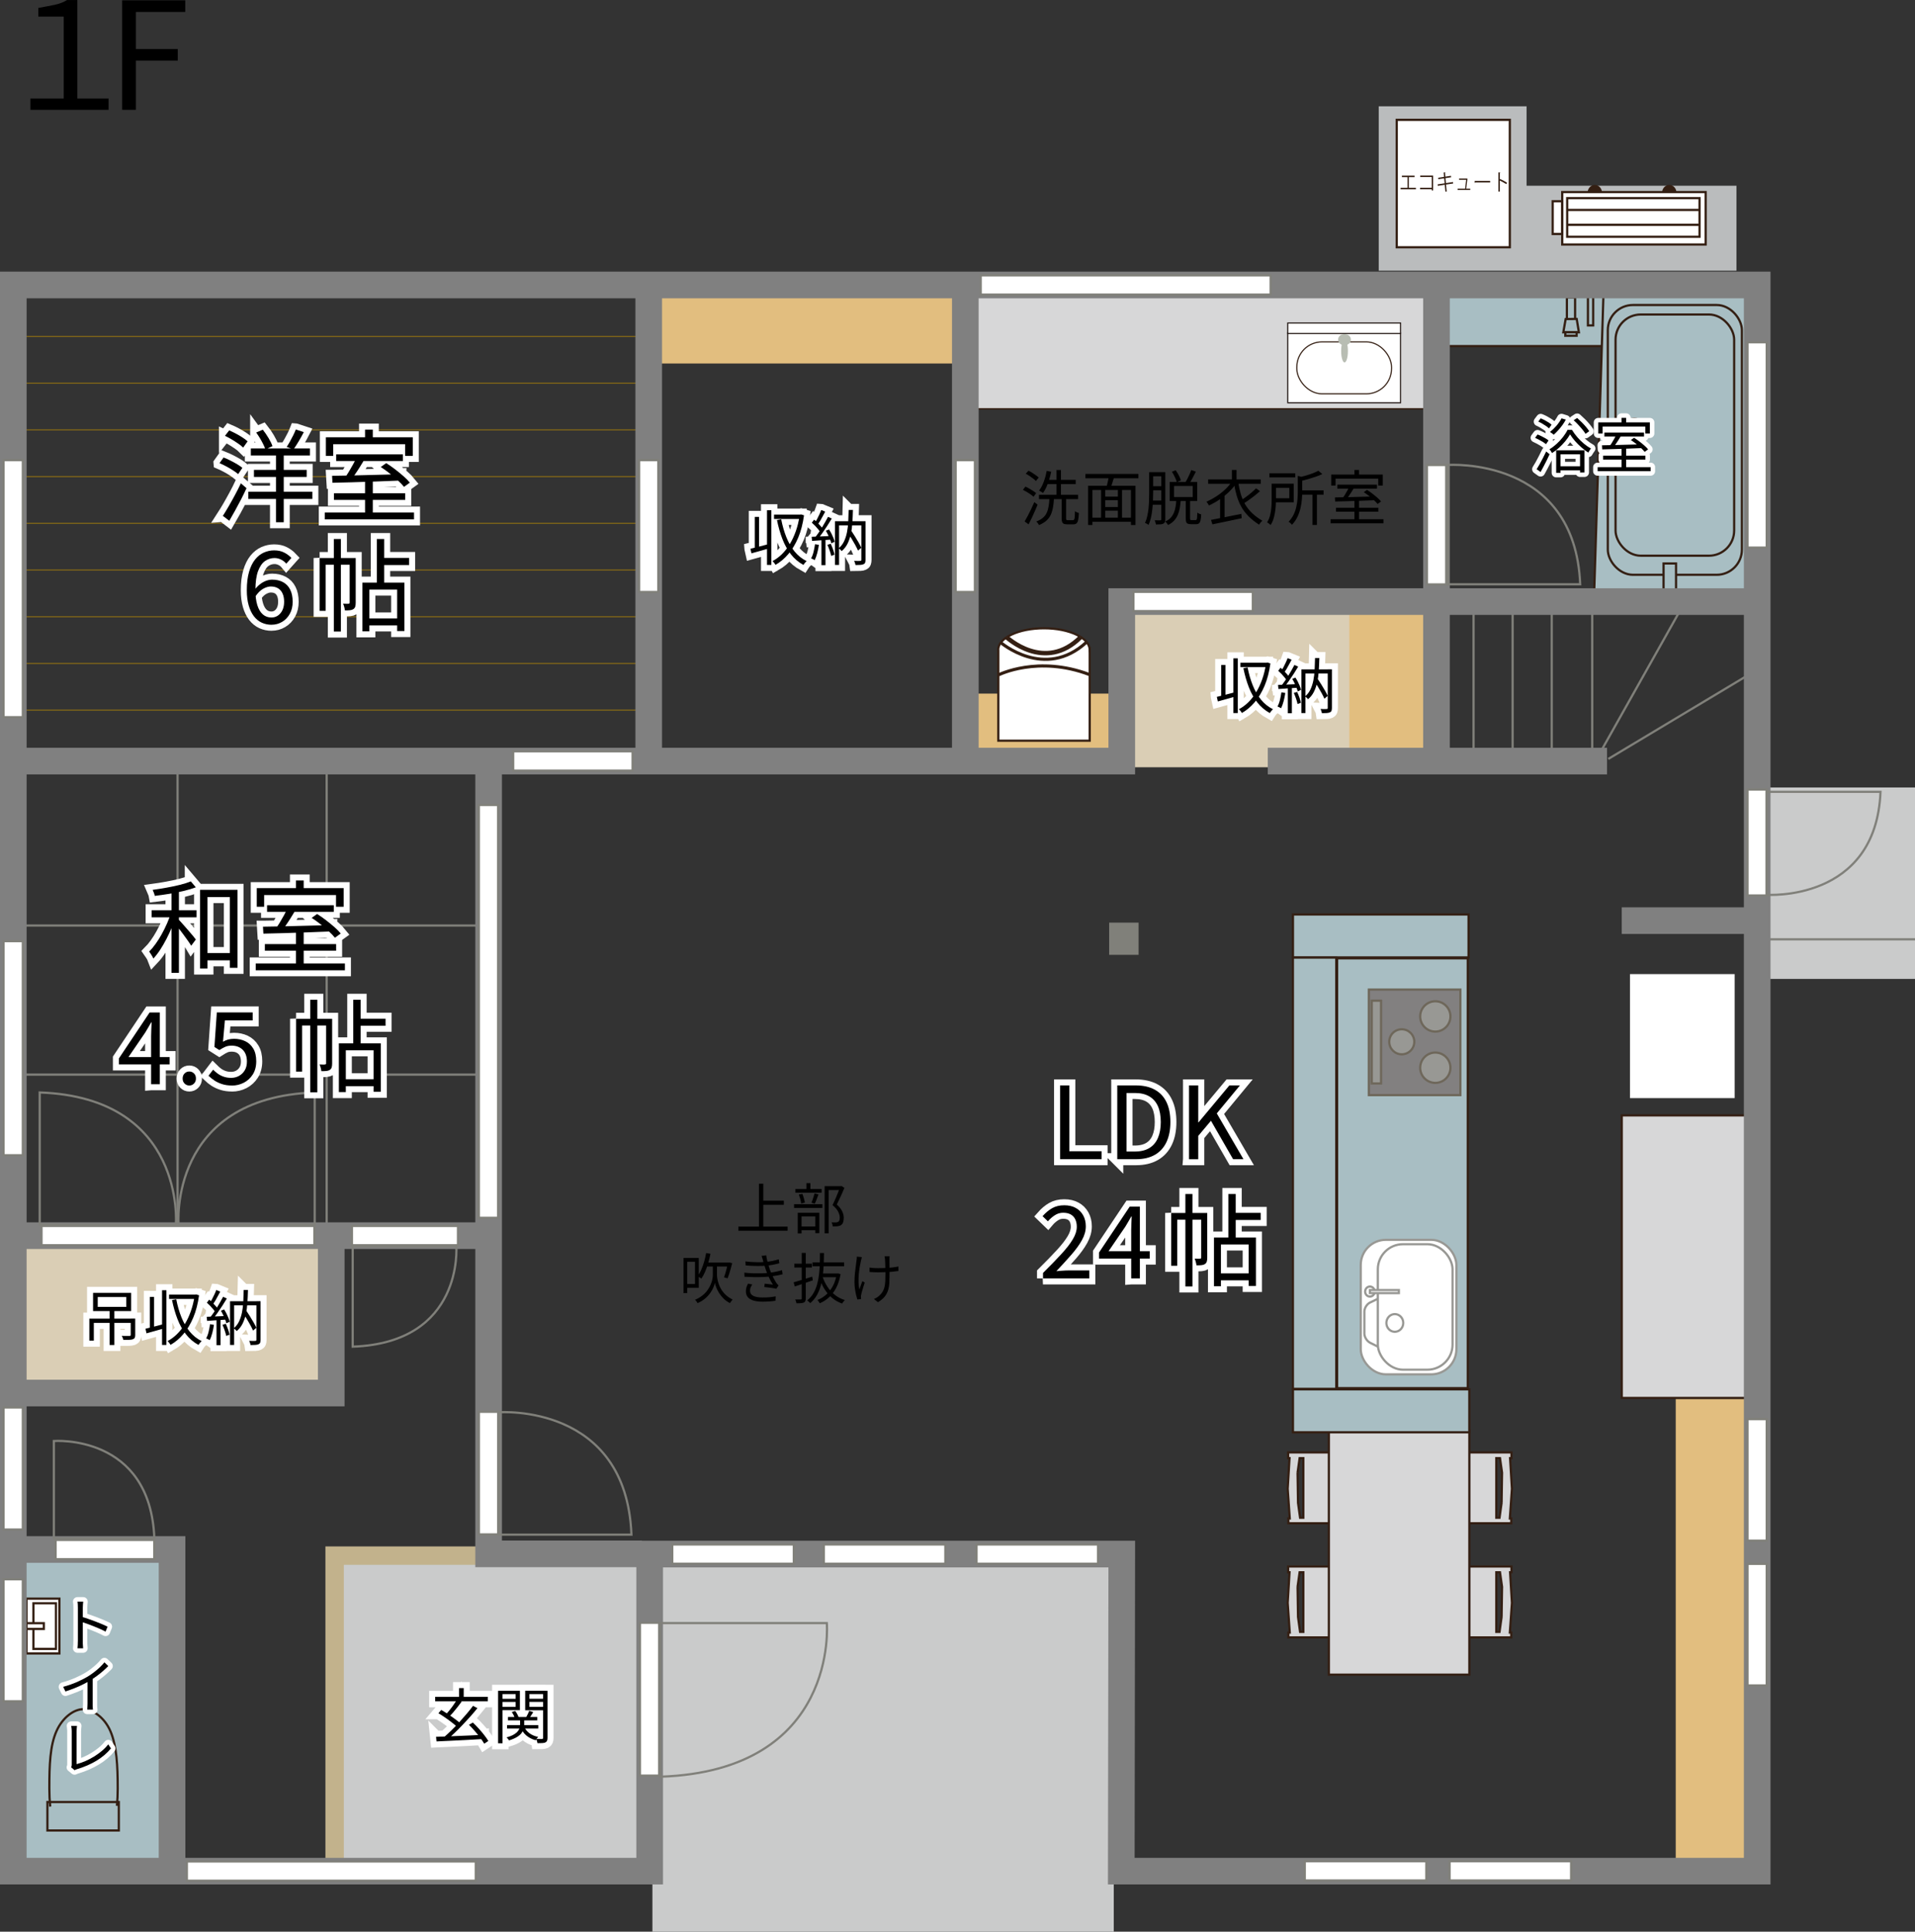 <?xml version="1.0" encoding="UTF-8"?>
<svg id="_レイヤー_2" data-name="レイヤー 2" xmlns="http://www.w3.org/2000/svg" viewBox="0 0 509.68 514.09">
  <rect x="0" y="0" width="509.68" height="514.09" fill="#333333" stroke="none"/>
  <defs>
    <style>
      .cls-1, .cls-2, .cls-3, .cls-4, .cls-5, .cls-6, .cls-7, .cls-8, .cls-9 {
        fill: #fff;
      }

      .cls-10 {
        fill: #b8bdb3;
      }

      .cls-11 {
        fill: #c2b28c;
      }

      .cls-12 {
        fill: #babcbd;
      }

      .cls-13 {
        fill: #341f13;
      }

      .cls-14, .cls-15, .cls-16 {
        fill: #a8bec3;
      }

      .cls-17 {
        fill: #daceb5;
      }

      .cls-18 {
        fill: #cacbcb;
      }

      .cls-19 {
        fill: #e2be7f;
      }

      .cls-20 {
        fill: #80807a;
      }

      .cls-21 {
        stroke-width: .4px;
      }

      .cls-21, .cls-2, .cls-15, .cls-3, .cls-4, .cls-22, .cls-23, .cls-16, .cls-24, .cls-6, .cls-8 {
        stroke: #341f13;
      }

      .cls-21, .cls-24 {
        fill: #d7d7d8;
      }

      .cls-2 {
        stroke-width: .83px;
      }

      .cls-15 {
        stroke-width: .56px;
      }

      .cls-25 {
        stroke-linecap: round;
        stroke-linejoin: round;
        stroke-width: 2.4px;
      }

      .cls-25, .cls-26, .cls-27, .cls-28, .cls-22, .cls-23, .cls-29, .cls-30, .cls-31 {
        fill: none;
      }

      .cls-25, .cls-27 {
        stroke: #fff;
      }

      .cls-3, .cls-9 {
        stroke-width: 1.18px;
      }

      .cls-26, .cls-4, .cls-23, .cls-29, .cls-30, .cls-16, .cls-32, .cls-24, .cls-33, .cls-6, .cls-7 {
        stroke-width: .59px;
      }

      .cls-26, .cls-30 {
        stroke: #80807a;
      }

      .cls-26, .cls-31 {
        stroke-miterlimit: 10;
      }

      .cls-4 {
        stroke-dasharray: 0 1.18;
      }

      .cls-27 {
        stroke-width: 3.2px;
      }

      .cls-28 {
        stroke: #816617;
      }

      .cls-28, .cls-22, .cls-5 {
        stroke-width: .3px;
      }

      .cls-29, .cls-7 {
        stroke: #989894;
      }

      .cls-5 {
        stroke: #231814;
      }

      .cls-32 {
        fill: #989894;
      }

      .cls-32, .cls-33 {
        stroke: #6e675a;
      }

      .cls-33 {
        fill: #828080;
      }

      .cls-8 {
        stroke-width: .59px;
      }

      .cls-9 {
        stroke: #83817f;
        stroke-dasharray: 0 2.36;
      }

      .cls-31 {
        stroke: gray;
        stroke-width: 7.09px;
      }
    </style>
  </defs>
  <g id="_レイヤー_1-2" data-name="レイヤー 1">
    <g>
      <rect class="cls-17" x="298.07" y="161.08" width="83.28" height="43.11"/>
      <rect class="cls-17" x="5.14" y="329.91" width="81.97" height="38.86"/>
      <rect class="cls-16" x="5.46" y="414.49" width="39.51" height="82.3"/>
      <rect class="cls-18" x="89.06" y="414.49" width="84.58" height="82.95"/>
      <rect class="cls-18" x="173.64" y="414.49" width="122.79" height="99.61"/>
      <rect class="cls-18" x="468.04" y="209.57" width="41.64" height="50.95"/>
      <line class="cls-30" x1="466.57" y1="249.98" x2="509.68" y2="249.98"/>
      <polygon class="cls-11" points="91.51 496.95 86.61 496.95 86.61 411.55 131.52 411.55 131.52 416.45 91.51 416.45 91.51 496.95 91.51 496.95"/>
      <line class="cls-30" x1="47.26" y1="205.65" x2="47.26" y2="326.65"/>
      <line class="cls-30" x1="86.94" y1="205.65" x2="86.94" y2="326.65"/>
      <line class="cls-30" x1="127.6" y1="246.31" x2="6.61" y2="246.31"/>
      <line class="cls-30" x1="127.6" y1="285.99" x2="6.61" y2="285.99"/>
      <line class="cls-28" x1="4.15" y1="89.56" x2="173.64" y2="89.56"/>
      <line class="cls-28" x1="4.15" y1="101.99" x2="173.64" y2="101.99"/>
      <line class="cls-28" x1="4.15" y1="114.41" x2="173.64" y2="114.41"/>
      <line class="cls-28" x1="4.15" y1="126.85" x2="173.64" y2="126.85"/>
      <line class="cls-28" x1="4.15" y1="139.28" x2="173.64" y2="139.28"/>
      <line class="cls-28" x1="4.15" y1="151.7" x2="173.64" y2="151.7"/>
      <line class="cls-28" x1="4.15" y1="164.14" x2="173.64" y2="164.14"/>
      <line class="cls-28" x1="4.15" y1="176.57" x2="173.64" y2="176.57"/>
      <line class="cls-28" x1="4.15" y1="188.99" x2="173.64" y2="188.99"/>
      <path class="cls-24" d="m402.4,396.2l-.49-8.14h.37v-1.53h-11.39v18.86h11.33v-1.29h-.37l.55-7.9Zm-2.75,3.74l-.55,3.98h-.86v-15.86h.98l.55,3.86-.12,8.02Z"/>
      <path class="cls-24" d="m402.4,426.57l-.49-8.14h.37v-1.53h-11.39v18.86h11.33v-1.29h-.37l.55-7.9Zm-2.75,3.74l-.55,3.98h-.86v-15.86h.98l.55,3.86-.12,8.02Z"/>
      <path class="cls-24" d="m343.27,404.1h-.37v1.29h11.33v-18.86h-11.39v1.53h.37l-.49,8.14.55,7.9Zm2.08-12.18l.55-3.86h.98v15.86h-.86l-.55-3.98-.12-8.02Z"/>
      <path class="cls-24" d="m343.27,434.47h-.37v1.29h11.33v-18.86h-11.39v1.53h.37l-.49,8.14.55,7.9Zm2.08-12.18l.55-3.86h.98v15.86h-.86l-.55-3.98-.12-8.02Z"/>
      <rect class="cls-24" x="353.68" y="380.69" width="37.39" height="64.99"/>
      <line class="cls-30" x1="423.78" y1="161.81" x2="423.78" y2="201.73"/>
      <line class="cls-30" x1="413" y1="161.81" x2="413" y2="201.73"/>
      <line class="cls-30" x1="402.59" y1="161.81" x2="402.59" y2="201.73"/>
      <line class="cls-30" x1="392.19" y1="161.81" x2="392.19" y2="201.73"/>
      <line class="cls-30" x1="381.53" y1="164.01" x2="381.53" y2="201.73"/>
      <line class="cls-30" x1="447.63" y1="161.64" x2="425.09" y2="201.72"/>
      <line class="cls-30" x1="465.25" y1="179.67" x2="428.05" y2="201.98"/>
      <rect class="cls-21" x="257.57" y="77.47" width="123.12" height="31.35"/>
      <rect class="cls-19" x="174.62" y="77.8" width="81.31" height="18.94"/>
      <rect class="cls-19" x="359.13" y="161.4" width="21.88" height="39.51"/>
      <rect class="cls-19" x="259.2" y="184.59" width="37.55" height="15.68"/>
      <rect class="cls-16" x="355.87" y="255.04" width="34.78" height="114.39"/>
      <rect class="cls-24" x="431.63" y="296.84" width="33.8" height="75.2"/>
      <g>
        <rect class="cls-33" x="364.32" y="263.36" width="24.36" height="28.09"/>
        <path class="cls-32" d="m382.01,274.54c-2.23,0-4.03-1.81-4.03-4.04s1.81-4.03,4.03-4.03,4.03,1.81,4.03,4.03-1.81,4.04-4.03,4.04Z"/>
        <path class="cls-32" d="m382.01,288.19c-2.23,0-4.03-1.81-4.03-4.03s1.81-4.04,4.03-4.04,4.03,1.81,4.03,4.04-1.81,4.03-4.03,4.03Z"/>
        <path class="cls-32" d="m373.08,280.59c-1.84,0-3.33-1.49-3.33-3.34s1.49-3.33,3.33-3.33,3.34,1.49,3.34,3.33-1.5,3.34-3.34,3.34Z"/>
        <rect class="cls-32" x="365.09" y="266.31" width="2.48" height="22.03"/>
      </g>
      <g>
        <g>
          <rect class="cls-1" x="362.16" y="329.95" width="25.46" height="35.81" rx="6.7" ry="6.7"/>
          <rect class="cls-29" x="362.16" y="329.95" width="25.46" height="35.81" rx="6.7" ry="6.7"/>
        </g>
        <g>
          <path class="cls-1" d="m364.63,357.33c-.82-.41-1.5-1.5-1.5-2.42v-5.87c0-.92.68-2,1.51-2.39l2.34-1.12c.83-.4,1.51.03,1.51.95v11.1c0,.92-.67,1.34-1.5.93l-2.37-1.18Z"/>
          <path class="cls-29" d="m364.63,357.33c-.82-.41-1.5-1.5-1.5-2.42v-5.87c0-.92.68-2,1.51-2.39l2.34-1.12c.83-.4,1.51.03,1.51.95v11.1c0,.92-.67,1.34-1.5.93l-2.37-1.18Z"/>
        </g>
        <g>
          <rect class="cls-1" x="366.71" y="331.12" width="19.89" height="33.4" rx="6.7" ry="6.7"/>
          <rect class="cls-29" x="366.71" y="331.12" width="19.89" height="33.4" rx="6.7" ry="6.7"/>
        </g>
        <path class="cls-7" d="m371.23,354.43c-1.24,0-2.24-1.05-2.24-2.35s1-2.36,2.24-2.36,2.25,1.05,2.25,2.36-1.01,2.35-2.25,2.35Z"/>
        <path class="cls-7" d="m364.6,345.06c-.7,0-1.27-.6-1.27-1.33s.57-1.34,1.27-1.34,1.27.6,1.27,1.34-.57,1.33-1.27,1.33Z"/>
        <rect class="cls-7" x="364.6" y="343.32" width="7.71" height=".82"/>
      </g>
      <rect class="cls-16" x="344.12" y="243.37" width="46.74" height="11.43"/>
      <rect class="cls-16" x="344.12" y="369.75" width="46.94" height="11.43"/>
      <rect class="cls-15" x="344.12" y="254.86" width="11.52" height="114.74"/>
      <rect class="cls-19" x="446" y="372.36" width="19.51" height="123.12"/>
      <g>
        <polygon class="cls-12" points="406.3 49.43 406.3 28.29 366.95 28.29 366.95 72.04 404.9 72.04 406.3 72.04 462.16 72.04 462.16 49.43 406.3 49.43"/>
        <path class="cls-13" d="m446.19,51.27c0,1.14-.86,2.05-1.91,2.05s-1.91-.92-1.91-2.05.85-2.06,1.91-2.06,1.91.92,1.91,2.06Z"/>
        <path class="cls-13" d="m426.37,51.27c0,1.14-.86,2.05-1.91,2.05s-1.91-.92-1.91-2.05.85-2.06,1.91-2.06,1.91.92,1.91,2.06Z"/>
        <rect class="cls-6" x="371.74" y="31.89" width="30.1" height="33.92"/>
        <rect class="cls-6" x="415.79" y="51.12" width="38.18" height="13.95"/>
        <rect class="cls-23" x="417.11" y="52.73" width="35.23" height="10.28"/>
        <line class="cls-23" x1="417.16" y1="55.87" x2="452.3" y2="55.87"/>
        <line class="cls-23" x1="417.16" y1="59.83" x2="452.3" y2="59.83"/>
        <rect class="cls-6" x="413.25" y="53.56" width="2.5" height="8.71"/>
        <g>
          <path class="cls-13" d="m373.11,46.74h3.38v.4h-1.52v2.84h1.88v.4h-4.08v-.4h1.85v-2.84h-1.5v-.4Z"/>
          <path class="cls-13" d="m381.42,46.71v3.97h-.36v-.32h-3.11v-.39h3.11v-2.86h-3.06v-.39h3.42Z"/>
          <path class="cls-13" d="m384.87,49.12l.18,1.84-.36.05-.17-1.84-1.85.28-.04-.39,1.86-.28-.13-1.32-1.55.24-.04-.39,1.56-.24-.11-1.16.48-.03c0,.06-.04.11-.11.13l.09,1,1.5-.23.04.4-1.5.23.13,1.31,1.86-.28.05.39-1.87.28Z"/>
          <path class="cls-13" d="m391.31,50.2v.34h-3.37v-.34h2.01c.08-.59.21-1.76.26-2.36h-1.88v-.34h1.98l.06-.02.24.14s-.03.05-.06.05c-.06.62-.22,1.9-.31,2.53h1.06Z"/>
          <path class="cls-13" d="m392.48,48.14h4.13v.42h-3.94c-.03.06-.1.1-.16.11l-.03-.53Z"/>
          <path class="cls-13" d="m400.91,49.01c-.5-.32-1.2-.7-1.74-.96v2.93h-.37v-5.1l.5.04c0,.07-.04.11-.13.12v1.71l.07-.12c.58.25,1.35.66,1.86.98l-.2.39Z"/>
        </g>
      </g>
      <g>
        <rect class="cls-16" x="384.81" y="78.73" width="42.07" height="13.38"/>
        <polygon class="cls-16" points="426.75 78.68 465.34 78.68 465.34 158.78 424.26 158.78 426.75 78.68"/>
        <g>
          <g>
            <rect class="cls-14" x="427.92" y="81.17" width="35.69" height="71.8" rx="6.7" ry="6.7"/>
            <rect class="cls-23" x="427.92" y="81.17" width="35.69" height="71.8" rx="6.7" ry="6.7"/>
          </g>
          <g>
            <rect class="cls-14" x="429.98" y="83.7" width="31.57" height="64.19" rx="6.7" ry="6.7"/>
            <rect class="cls-23" x="429.98" y="83.7" width="31.57" height="64.19" rx="6.7" ry="6.7"/>
          </g>
        </g>
        <path class="cls-16" d="m432.49,113.95c0,1.38,1.12,2.49,2.49,2.49s2.49-1.12,2.49-2.49-1.11-2.49-2.49-2.49-2.49,1.12-2.49,2.49Z"/>
        <rect class="cls-16" x="422.63" y="78.83" width="1.4" height="7.78"/>
        <g>
          <g>
            <rect class="cls-16" x="417.03" y="79.14" width="2.18" height="5.76"/>
            <polygon class="cls-16" points="416.08 88.44 420.23 88.44 419.64 84.88 416.7 84.91 416.08 88.44"/>
          </g>
          <rect class="cls-16" x="416.61" y="88.43" width="3.01" height=".93"/>
        </g>
        <rect class="cls-16" x="442.76" y="149.96" width="3.32" height="8.71"/>
      </g>
      <g>
        <rect class="cls-6" x="7.05" y="425.45" width="8.76" height="14.59"/>
        <rect class="cls-6" x="8.9" y="426.68" width="5.99" height="12.15"/>
        <rect class="cls-6" x="7.05" y="431.98" width="4.61" height="1.53"/>
      </g>
      <g>
        <rect class="cls-4" x="433.82" y="259.24" width="27.86" height="33"/>
        <line class="cls-4" x1="433.82" y1="259.24" x2="461.68" y2="292.24"/>
        <line class="cls-4" x1="433.82" y1="292.24" x2="461.68" y2="259.24"/>
      </g>
      <g>
        <path class="cls-8" d="m290.02,172.93c0-3.14-5.42-5.73-12.15-5.73s-12.19,2.55-12.19,5.69c0,.06.01.11.02.17v24.06h24.33v-23.89c.01-.11,0-.19,0-.31Z"/>
        <path class="cls-2" d="m266.24,170.92s11.8,10.24,22.92,0"/>
        <path class="cls-3" d="m267.85,169.53s10.19,9.66,19.8,0"/>
        <path class="cls-2" d="m265.78,179.6s10.47-5.29,24.22-.06"/>
      </g>
      <g>
        <rect class="cls-5" x="342.74" y="88.61" width="30.02" height="18.58"/>
        <rect class="cls-5" x="342.74" y="85.96" width="30.02" height="2.8"/>
        <g>
          <rect class="cls-1" x="345.15" y="90.99" width="25.21" height="13.82" rx="6.7" ry="6.7"/>
          <rect class="cls-22" x="345.15" y="90.99" width="25.21" height="13.82" rx="6.7" ry="6.7"/>
        </g>
        <g>
          <path class="cls-10" d="m357.85,96.45c-.5,0-.9-1.36-.9-3.04s.4-3.03.9-3.03.9,1.36.9,3.03-.4,3.04-.9,3.04Z"/>
          <path class="cls-10" d="m357.84,91.88c-.94,0-1.71-.67-1.71-1.49s.76-1.5,1.71-1.5,1.71.67,1.71,1.5-.76,1.49-1.71,1.49Z"/>
        </g>
      </g>
      <g>
        <path class="cls-23" d="m13.36,480.79c-.15-1.55-.23-3.16-.23-4.81,0-6.19.16-11.38,1.92-15.31,1.63-3.64,4.66-5.8,7.08-5.8s5.64,2.05,7.28,5.9c1.67,3.91,1.92,9.2,1.92,15.21,0,1.59-.07,3.13-.21,4.61"/>
        <rect class="cls-23" x="12.62" y="479.57" width="19" height="7.58"/>
      </g>
      <line class="cls-9" x1="133.15" y1="250.56" x2="296.11" y2="410.25"/>
      <line class="cls-9" x1="296.11" y1="250.56" x2="133.15" y2="410.25"/>
      <polygon class="cls-31" points="298.43 497.97 467.68 497.97 467.68 75.84 3.54 75.84 3.54 497.97 172.91 497.97 172.91 413.59 298.56 413.59 298.43 497.97"/>
      <line class="cls-31" x1="337.42" y1="202.55" x2="427.71" y2="202.55"/>
      <line class="cls-31" x1="172.66" y1="76.82" x2="172.66" y2="201.24"/>
      <line class="cls-31" x1="256.92" y1="76.82" x2="256.92" y2="201.24"/>
      <line class="cls-31" x1="382.32" y1="76.82" x2="382.32" y2="201.24"/>
      <polyline class="cls-31" points="466.08 160.1 298.56 160.1 298.56 199.28 298.56 202.55 4.81 202.55"/>
      <polyline class="cls-31" points="130.05 204.36 130.05 413.53 170.87 413.53"/>
      <polyline class="cls-31" points="4.65 412.37 45.79 412.37 45.79 496.62"/>
      <line class="cls-31" x1="5.14" y1="328.85" x2="128.58" y2="328.85"/>
      <polyline class="cls-31" points="5.14 370.73 88.16 370.73 88.16 329.58"/>
      <line class="cls-31" x1="467.55" y1="245.01" x2="431.63" y2="245.01"/>
      <g>
        <rect class="cls-1" x="219.25" y="411.03" width="32.35" height="5.12"/>
        <path class="cls-20" d="m251.31,411.33v4.53h-31.76v-4.53h31.76m.59-.59h-32.94v5.71h32.94v-5.71h0Z"/>
      </g>
      <g>
        <rect class="cls-1" x="259.91" y="411.03" width="32.35" height="5.12"/>
        <path class="cls-20" d="m291.96,411.33v4.53h-31.76v-4.53h31.76m.59-.59h-32.94v5.71h32.94v-5.71h0Z"/>
      </g>
      <g>
        <rect class="cls-1" x="347.26" y="495.33" width="32.35" height="5.12"/>
        <path class="cls-20" d="m379.32,495.63v4.53h-31.76v-4.53h31.76m.59-.59h-32.94v5.71h32.94v-5.71h0Z"/>
      </g>
      <g>
        <rect class="cls-1" x="385.8" y="495.33" width="32.35" height="5.12"/>
        <path class="cls-20" d="m417.86,495.63v4.53h-31.76v-4.53h31.76m.59-.59h-32.94v5.71h32.94v-5.71h0Z"/>
      </g>
      <g>
        <rect class="cls-1" x="465.09" y="377.66" width="5.12" height="32.35"/>
        <path class="cls-20" d="m469.92,377.96v31.76h-4.53v-31.76h4.53m.59-.59h-5.71v32.94h5.71v-32.94h0Z"/>
      </g>
      <g>
        <rect class="cls-1" x="465.09" y="210.13" width="5.12" height="28.19"/>
        <path class="cls-20" d="m469.92,210.42v27.6h-4.53v-27.6h4.53m.59-.59h-5.71v28.78h5.71v-28.78h0Z"/>
      </g>
      <g>
        <rect class="cls-1" x="465.09" y="91.1" width="5.12" height="54.64"/>
        <path class="cls-20" d="m469.92,91.39v54.05h-4.53v-54.05h4.53m.59-.59h-5.71v55.23h5.71v-55.23h0Z"/>
      </g>
      <g>
        <rect class="cls-1" x="301.67" y="157.51" width="31.78" height="5.12"/>
        <path class="cls-20" d="m333.15,157.81v4.53h-31.19v-4.53h31.19m.59-.59h-32.37v5.71h32.37v-5.71h0Z"/>
      </g>
      <g>
        <rect class="cls-1" x="136.59" y="199.95" width="31.78" height="5.13"/>
        <path class="cls-20" d="m168.07,200.25v4.54h-31.19v-4.54h31.19m.59-.59h-32.37v5.72h32.37v-5.72h0Z"/>
      </g>
      <g>
        <rect class="cls-1" x="261.01" y="73.28" width="77.17" height="5.13"/>
        <path class="cls-20" d="m337.89,73.57v4.54h-76.58v-4.54h76.58m.59-.59h-77.76v5.72h77.76v-5.72h0Z"/>
      </g>
      <g>
        <rect class="cls-1" x="379.78" y="123.75" width="5.12" height="31.78"/>
        <path class="cls-20" d="m384.61,124.05v31.19h-4.53v-31.19h4.53m.59-.59h-5.71v32.37h5.71v-32.37h0Z"/>
      </g>
      <g>
        <rect class="cls-1" x="254.35" y="122.47" width="5.12" height="35.09"/>
        <path class="cls-20" d="m259.18,122.76v34.5h-4.53v-34.5h4.53m.59-.59h-5.71v35.68h5.71v-35.68h0Z"/>
      </g>
      <g>
        <rect class="cls-1" x="170.09" y="122.47" width="5.12" height="35.09"/>
        <path class="cls-20" d="m174.92,122.76v34.5h-4.53v-34.5h4.53m.59-.59h-5.71v35.68h5.71v-35.68h0Z"/>
      </g>
      <g>
        <rect class="cls-1" x="127.44" y="214.23" width="5.12" height="109.87"/>
        <path class="cls-20" d="m132.27,214.53v109.28h-4.53v-109.28h4.53m.59-.59h-5.71v110.46h5.71v-110.46h0Z"/>
      </g>
      <g>
        <rect class="cls-1" x=".95" y="122.47" width="5.13" height="68.4"/>
        <path class="cls-20" d="m5.78,122.76v67.81H1.24v-67.81h4.54m.59-.59H.65v68.99h5.72v-68.99h0Z"/>
      </g>
      <g>
        <rect class="cls-1" x=".95" y="250.48" width="5.13" height="56.97"/>
        <path class="cls-20" d="m5.78,250.77v56.38H1.24v-56.38h4.54m.59-.59H.65v57.56h5.72v-57.56h0Z"/>
      </g>
      <g>
        <rect class="cls-1" x=".95" y="374.58" width="5.13" height="32.48"/>
        <path class="cls-20" d="m5.78,374.87v31.89H1.24v-31.89h4.54m.59-.59H.65v33.07h5.72v-33.07h0Z"/>
      </g>
      <g>
        <rect class="cls-1" x="14.8" y="409.82" width="26.27" height="5.12"/>
        <path class="cls-20" d="m40.77,410.12v4.53H15.09v-4.53h25.68m.59-.59H14.5v5.71h26.86v-5.71h0Z"/>
      </g>
      <g>
        <rect class="cls-1" x="127.46" y="375.72" width="5.13" height="32.63"/>
        <path class="cls-20" d="m132.29,376.02v32.04h-4.54v-32.04h4.54m.59-.59h-5.72v33.22h5.72v-33.22h0Z"/>
      </g>
      <g>
        <rect class="cls-1" x="49.74" y="495.39" width="76.89" height="5.12"/>
        <path class="cls-20" d="m126.33,495.69v4.53H50.03v-4.53h76.3m.59-.59H49.44v5.71h77.48v-5.71h0Z"/>
      </g>
      <g>
        <rect class="cls-1" x=".95" y="420.3" width="5.13" height="32.47"/>
        <path class="cls-20" d="m5.78,420.59v31.88H1.24v-31.88h4.54m.59-.59H.65v33.06h5.72v-33.06h0Z"/>
      </g>
      <g>
        <rect class="cls-1" x="11.04" y="326.27" width="72.64" height="5.13"/>
        <path class="cls-20" d="m83.39,326.56v4.54H11.34v-4.54h72.05m.59-.59H10.75v5.72h73.23v-5.72h0Z"/>
      </g>
      <g>
        <rect class="cls-1" x="93.66" y="326.27" width="28.23" height="5.13"/>
        <path class="cls-20" d="m121.6,326.56v4.54h-27.64v-4.54h27.64m.59-.59h-28.82v5.72h28.82v-5.72h0Z"/>
      </g>
      <g>
        <rect class="cls-1" x="465.09" y="416.2" width="5.12" height="32.35"/>
        <path class="cls-20" d="m469.92,416.49v31.76h-4.53v-31.76h4.53m.59-.59h-5.71v32.94h5.71v-32.94h0Z"/>
      </g>
      <g>
        <rect class="cls-1" x="178.92" y="411.03" width="32.35" height="5.12"/>
        <path class="cls-20" d="m210.98,411.33v4.53h-31.76v-4.53h31.76m.59-.59h-32.94v5.71h32.94v-5.71h0Z"/>
      </g>
      <g>
        <rect class="cls-1" x="170.31" y="431.87" width="5.13" height="40.68"/>
        <path class="cls-20" d="m175.15,432.16v40.09h-4.54v-40.09h4.54m.59-.59h-5.72v41.27h5.72v-41.27h0Z"/>
      </g>
      <path class="cls-26" d="m175.74,472.84v-40.88h44.32s3.33,39.27-44.32,40.88Z"/>
      <path class="cls-26" d="m41.08,409.44H14.33v-25.95s25.69-1.95,26.75,25.95Z"/>
      <path class="cls-26" d="m93.87,358.39v-26.75h27.58s2.07,25.7-27.58,26.75Z"/>
      <path class="cls-26" d="m83.76,290.74v35.15h-36.24s-2.72-33.77,36.24-35.15Z"/>
      <path class="cls-26" d="m168.06,408.42h-35.15v-32.57s33.77-2.45,35.15,32.57Z"/>
      <path class="cls-26" d="m420.57,155.5h-35.15v-31.76s33.77-2.39,35.15,31.76Z"/>
      <path class="cls-26" d="m500.5,210.73h-30.34v27.4s29.14,2.06,30.34-27.4Z"/>
      <path class="cls-26" d="m10.57,290.74v35.15h36.24s2.72-33.77-36.24-35.15Z"/>
      <rect class="cls-20" x="295.2" y="245.54" width="7.84" height="8.57"/>
      <g>
        <g>
          <path class="cls-27" d="m58.43,123.25l1.07-1.5c.59.23,1.2.5,1.83.82s1.23.64,1.8.98c.56.34,1.02.66,1.38.96l-1.12,1.66c-.36-.3-.81-.63-1.37-.99-.55-.36-1.14-.71-1.77-1.04-.63-.34-1.23-.63-1.82-.88Zm.88,14.04c.46-.71.97-1.55,1.53-2.51.55-.96,1.12-1.96,1.69-3.03.57-1.06,1.1-2.1,1.58-3.12l1.5,1.29c-.43.95-.91,1.93-1.43,2.95-.53,1.02-1.06,2.02-1.61,3.01s-1.06,1.9-1.54,2.72l-1.71-1.31Zm.56-21.3l1.13-1.45c.59.25,1.19.54,1.81.87s1.2.67,1.75,1.03c.55.36,1,.7,1.34,1.02l-1.18,1.66c-.34-.34-.78-.7-1.33-1.07s-1.12-.75-1.73-1.11c-.61-.37-1.21-.68-1.79-.95Zm6.22,14.87h17.04v1.93h-17.04v-1.93Zm.67-11.52h15.73v1.88h-15.73v-1.88Zm.83,5.71h14.04v1.88h-14.04v-1.88Zm.59-9.94l1.77-.75c.54.68,1.05,1.43,1.54,2.25.49.82.83,1.53,1.03,2.12l-1.88.88c-.13-.41-.32-.88-.58-1.39-.26-.52-.55-1.05-.88-1.61-.33-.55-.67-1.05-1-1.5Zm5.28,5.38h2.06v18.49h-2.06v-18.49Zm5.28-6.19l2.12.7c-.41.8-.87,1.63-1.37,2.46-.5.84-.96,1.55-1.37,2.12l-1.82-.64c.29-.43.58-.91.88-1.45.3-.54.59-1.08.87-1.65.28-.56.5-1.08.68-1.54Z"/>
          <path class="cls-27" d="m86.45,136.41h23.74v1.82h-23.74v-1.82Zm.29-20.04h23.12v4.96h-2.04v-3.11h-19.13v3.11h-1.96v-4.96Zm1.66,10.26c1.48-.02,3.21-.05,5.17-.09,1.96-.04,4.05-.1,6.27-.16,2.21-.06,4.43-.12,6.64-.17l-.11,1.69c-2.16.09-4.33.17-6.5.25-2.17.08-4.23.15-6.18.2-1.95.05-3.68.1-5.2.13l-.11-1.85Zm.48,4.63h18.97v1.77h-18.97v-1.77Zm.59-10.34h17.76v1.77h-17.76v-1.77Zm5.36.91l2.09.59c-.38.63-.77,1.27-1.19,1.94-.42.67-.84,1.31-1.27,1.92-.43.61-.83,1.15-1.21,1.63l-1.61-.56c.38-.5.76-1.07,1.15-1.71.39-.64.77-1.3,1.14-1.97.37-.67.67-1.28.9-1.84Zm2.33-7.5h2.06v3.3h-2.06v-3.3Zm0,13.66h2.06v9.11h-2.06v-9.11Zm4.18-3.7l1.45-1.04c.77.48,1.55,1.03,2.34,1.63.79.61,1.54,1.22,2.25,1.84s1.27,1.19,1.7,1.73l-1.55,1.12c-.41-.52-.96-1.09-1.63-1.71-.68-.62-1.42-1.25-2.21-1.89-.79-.63-1.58-1.19-2.34-1.67Z"/>
        </g>
        <g>
          <path d="m58.43,123.25l1.07-1.5c.59.23,1.2.5,1.83.82s1.23.64,1.8.98c.56.34,1.02.66,1.38.96l-1.12,1.66c-.36-.3-.81-.63-1.37-.99-.55-.36-1.14-.71-1.77-1.04-.63-.34-1.23-.63-1.82-.88Zm.88,14.04c.46-.71.97-1.55,1.53-2.51.55-.96,1.12-1.96,1.69-3.03.57-1.06,1.1-2.1,1.58-3.12l1.5,1.29c-.43.95-.91,1.93-1.43,2.95-.53,1.02-1.06,2.02-1.61,3.01s-1.06,1.9-1.54,2.72l-1.71-1.31Zm.56-21.3l1.13-1.45c.59.25,1.19.54,1.81.87s1.2.67,1.75,1.03c.55.36,1,.7,1.34,1.02l-1.18,1.66c-.34-.34-.78-.7-1.33-1.07s-1.12-.75-1.73-1.11c-.61-.37-1.21-.68-1.79-.95Zm6.22,14.87h17.04v1.93h-17.04v-1.93Zm.67-11.52h15.73v1.88h-15.73v-1.88Zm.83,5.71h14.04v1.88h-14.04v-1.88Zm.59-9.94l1.77-.75c.54.68,1.05,1.43,1.54,2.25.49.82.83,1.53,1.03,2.12l-1.88.88c-.13-.41-.32-.88-.58-1.39-.26-.52-.55-1.05-.88-1.61-.33-.55-.67-1.05-1-1.5Zm5.28,5.38h2.06v18.49h-2.06v-18.49Zm5.28-6.19l2.12.7c-.41.8-.87,1.63-1.37,2.46-.5.84-.96,1.55-1.37,2.12l-1.82-.64c.29-.43.58-.91.88-1.45.3-.54.59-1.08.87-1.65.28-.56.5-1.08.68-1.54Z"/>
          <path d="m86.45,136.41h23.74v1.82h-23.74v-1.82Zm.29-20.04h23.12v4.96h-2.04v-3.11h-19.13v3.11h-1.96v-4.96Zm1.66,10.26c1.48-.02,3.21-.05,5.17-.09,1.96-.04,4.05-.1,6.27-.16,2.21-.06,4.43-.12,6.64-.17l-.11,1.69c-2.16.09-4.33.17-6.5.25-2.17.08-4.23.15-6.18.2-1.95.05-3.68.1-5.2.13l-.11-1.85Zm.48,4.63h18.97v1.77h-18.97v-1.77Zm.59-10.34h17.76v1.77h-17.76v-1.77Zm5.36.91l2.09.59c-.38.63-.77,1.27-1.19,1.94-.42.67-.84,1.31-1.27,1.92-.43.61-.83,1.15-1.21,1.63l-1.61-.56c.38-.5.76-1.07,1.15-1.71.39-.64.77-1.3,1.14-1.97.37-.67.67-1.28.9-1.84Zm2.33-7.5h2.06v3.3h-2.06v-3.3Zm0,13.66h2.06v9.11h-2.06v-9.11Zm4.18-3.7l1.45-1.04c.77.48,1.55,1.03,2.34,1.63.79.61,1.54,1.22,2.25,1.84s1.27,1.19,1.7,1.73l-1.55,1.12c-.41-.52-.96-1.09-1.63-1.71-.68-.62-1.42-1.25-2.21-1.89-.79-.63-1.58-1.19-2.34-1.67Z"/>
        </g>
      </g>
      <g>
        <g>
          <path class="cls-27" d="m72.29,166.27c-.95,0-1.82-.19-2.63-.56s-1.5-.95-2.09-1.71c-.59-.77-1.05-1.73-1.38-2.88-.33-1.15-.5-2.5-.5-4.03,0-1.91.2-3.54.59-4.89.39-1.35.93-2.45,1.61-3.3.68-.85,1.46-1.46,2.33-1.85.88-.38,1.79-.58,2.73-.58,1.04,0,1.93.19,2.68.58.75.38,1.39.86,1.93,1.43l-1.37,1.53c-.38-.46-.84-.83-1.41-1.1-.56-.27-1.14-.4-1.73-.4-.91,0-1.75.27-2.52.8-.77.54-1.38,1.43-1.85,2.68-.46,1.25-.7,2.95-.7,5.09,0,1.57.17,2.9.51,3.98.34,1.08.83,1.9,1.46,2.45.63.55,1.4.83,2.29.83.64,0,1.22-.17,1.73-.52.51-.35.91-.83,1.21-1.46.29-.62.44-1.36.44-2.2s-.13-1.56-.4-2.17c-.27-.61-.67-1.08-1.19-1.41-.53-.33-1.18-.5-1.97-.5-.63,0-1.3.21-2.04.62-.73.41-1.43,1.11-2.09,2.09l-.08-1.93c.41-.54.87-1,1.37-1.39.5-.39,1.03-.69,1.59-.9.56-.21,1.1-.31,1.62-.31,1.11,0,2.07.22,2.89.66.82.44,1.46,1.09,1.9,1.97.45.88.67,1.96.67,3.27,0,1.21-.25,2.28-.76,3.2-.51.92-1.19,1.63-2.05,2.14-.86.51-1.79.76-2.81.76Z"/>
          <path class="cls-27" d="m85.07,148.51h8.84v1.79h-7.23v12.27h-1.61v-14.07Zm3.78-5.06h1.88v24.62h-1.88v-24.62Zm4.21,5.06h1.61v11.92c0,.39-.04.73-.12,1-.08.28-.25.5-.5.68-.25.16-.55.26-.91.29-.36.04-.8.05-1.34.05-.02-.23-.08-.53-.17-.88-.1-.36-.2-.66-.31-.91.36.02.67.03.92.03s.44,0,.55-.03c.18,0,.27-.09.27-.27v-11.9Zm3.4,6.54h11.17v12.89h-1.93v-11.04h-7.39v11.12h-1.85v-12.97Zm1.15,9.54h9.11v1.85h-9.11v-1.85Zm2.68-21.14h1.96v12.75h-1.96v-12.75Zm1.39,5.04h7.21v1.88h-7.21v-1.88Z"/>
        </g>
        <g>
          <path d="m72.29,166.27c-.95,0-1.82-.19-2.63-.56s-1.5-.95-2.09-1.71c-.59-.77-1.05-1.73-1.38-2.88-.33-1.15-.5-2.5-.5-4.03,0-1.91.2-3.54.59-4.89.39-1.35.93-2.45,1.61-3.3.68-.85,1.46-1.46,2.33-1.85.88-.38,1.79-.58,2.73-.58,1.04,0,1.93.19,2.68.58.75.38,1.39.86,1.93,1.43l-1.37,1.53c-.38-.46-.84-.83-1.41-1.1-.56-.27-1.14-.4-1.73-.4-.91,0-1.75.27-2.52.8-.77.54-1.38,1.43-1.85,2.68-.46,1.25-.7,2.95-.7,5.09,0,1.57.17,2.9.51,3.98.34,1.08.83,1.9,1.46,2.45.63.55,1.4.83,2.29.83.64,0,1.22-.17,1.73-.52.51-.35.91-.83,1.21-1.46.29-.62.44-1.36.44-2.2s-.13-1.56-.4-2.17c-.27-.61-.67-1.08-1.19-1.41-.53-.33-1.18-.5-1.97-.5-.63,0-1.3.21-2.04.62-.73.41-1.43,1.11-2.09,2.09l-.08-1.93c.41-.54.87-1,1.37-1.39.5-.39,1.03-.69,1.59-.9.56-.21,1.1-.31,1.62-.31,1.11,0,2.07.22,2.89.66.82.44,1.46,1.09,1.9,1.97.45.88.67,1.96.67,3.27,0,1.21-.25,2.28-.76,3.2-.51.92-1.19,1.63-2.05,2.14-.86.51-1.79.76-2.81.76Z"/>
          <path d="m85.07,148.51h8.84v1.79h-7.23v12.27h-1.61v-14.07Zm3.78-5.06h1.88v24.62h-1.88v-24.62Zm4.21,5.06h1.61v11.92c0,.39-.04.73-.12,1-.08.28-.25.5-.5.68-.25.16-.55.26-.91.29-.36.04-.8.05-1.34.05-.02-.23-.08-.53-.17-.88-.1-.36-.2-.66-.31-.91.36.02.67.03.92.03s.44,0,.55-.03c.18,0,.27-.09.27-.27v-11.9Zm3.4,6.54h11.17v12.89h-1.93v-11.04h-7.39v11.12h-1.85v-12.97Zm1.15,9.54h9.11v1.85h-9.11v-1.85Zm2.68-21.14h1.96v12.75h-1.96v-12.75Zm1.39,5.04h7.21v1.88h-7.21v-1.88Z"/>
        </g>
      </g>
      <g>
        <g>
          <path class="cls-27" d="m45.53,242.92l1.42.48c-.32,1.05-.71,2.13-1.15,3.23-.45,1.1-.94,2.17-1.49,3.23-.54,1.05-1.11,2.03-1.7,2.93-.59.9-1.19,1.67-1.8,2.32-.11-.29-.27-.61-.5-.96-.22-.36-.42-.66-.6-.91.57-.57,1.14-1.25,1.71-2.05.57-.79,1.12-1.66,1.63-2.59s.99-1.88,1.41-2.85c.42-.97.77-1.92,1.06-2.83Zm-5.17-.67h11.95v1.88h-11.95v-1.88Zm10.42-7.69l1.34,1.58c-.95.36-2.04.68-3.27.98-1.23.29-2.51.55-3.83.76-1.32.21-2.6.39-3.83.54-.04-.23-.11-.5-.23-.8-.12-.3-.23-.57-.33-.8,1.18-.16,2.4-.35,3.67-.58s2.47-.48,3.6-.76,2.09-.59,2.88-.91Zm-5.14,2.01h1.98v22.34h-1.98v-22.34Zm1.85,8.09c.16.16.4.42.72.78.32.36.68.76,1.07,1.21.39.45.78.89,1.17,1.34.38.45.73.85,1.03,1.22s.52.64.64.82l-1.23,1.66c-.21-.36-.52-.81-.91-1.37-.39-.55-.81-1.13-1.26-1.74-.45-.61-.88-1.17-1.29-1.7-.41-.53-.73-.94-.96-1.25l1.02-.96Zm5.76-7.85h9.97v20.76h-2.04v-18.83h-5.97v19.02h-1.96v-20.95Zm.72,16.83h8.33v1.93h-8.33v-1.93Z"/>
          <path class="cls-27" d="m68.06,256.4h23.74v1.82h-23.74v-1.82Zm.29-20.04h23.12v4.96h-2.04v-3.11h-19.13v3.11h-1.96v-4.96Zm1.66,10.26c1.48-.02,3.21-.05,5.17-.09,1.96-.04,4.05-.1,6.27-.16,2.21-.06,4.43-.12,6.64-.17l-.11,1.69c-2.16.09-4.33.17-6.5.25-2.17.08-4.23.15-6.18.2-1.95.05-3.68.1-5.2.13l-.11-1.85Zm.48,4.63h18.97v1.77h-18.97v-1.77Zm.59-10.34h17.76v1.77h-17.76v-1.77Zm5.36.91l2.09.59c-.38.63-.77,1.27-1.19,1.94-.42.67-.84,1.31-1.27,1.92-.43.61-.83,1.15-1.21,1.63l-1.61-.56c.38-.5.76-1.07,1.15-1.71.39-.64.77-1.3,1.14-1.97.37-.67.67-1.28.9-1.84Zm2.33-7.5h2.06v3.3h-2.06v-3.3Zm0,13.66h2.06v9.11h-2.06v-9.11Zm4.18-3.7l1.45-1.04c.77.48,1.55,1.03,2.34,1.63.79.61,1.54,1.22,2.25,1.84s1.27,1.19,1.7,1.73l-1.55,1.12c-.41-.52-.96-1.09-1.63-1.71-.68-.62-1.42-1.25-2.21-1.89-.79-.63-1.58-1.19-2.34-1.67Z"/>
        </g>
        <g>
          <path d="m45.53,242.92l1.42.48c-.32,1.05-.71,2.13-1.15,3.23-.45,1.1-.94,2.17-1.49,3.23-.54,1.05-1.11,2.03-1.7,2.93-.59.9-1.19,1.67-1.8,2.32-.11-.29-.27-.61-.5-.96-.22-.36-.42-.66-.6-.91.57-.57,1.14-1.25,1.71-2.05.57-.79,1.12-1.66,1.63-2.59s.99-1.88,1.41-2.85c.42-.97.77-1.92,1.06-2.83Zm-5.17-.67h11.95v1.88h-11.95v-1.88Zm10.42-7.69l1.34,1.58c-.95.36-2.04.68-3.27.98-1.23.29-2.51.55-3.83.76-1.32.21-2.6.39-3.83.54-.04-.23-.11-.5-.23-.8-.12-.3-.23-.57-.33-.8,1.18-.16,2.4-.35,3.67-.58s2.47-.48,3.6-.76,2.09-.59,2.88-.91Zm-5.14,2.01h1.98v22.34h-1.98v-22.34Zm1.85,8.09c.16.16.4.42.72.78.32.36.68.76,1.07,1.21.39.45.78.89,1.17,1.34.38.45.73.85,1.03,1.22s.52.64.64.82l-1.23,1.66c-.21-.36-.52-.81-.91-1.37-.39-.55-.81-1.13-1.26-1.74-.45-.61-.88-1.17-1.29-1.7-.41-.53-.73-.94-.96-1.25l1.02-.96Zm5.76-7.85h9.97v20.76h-2.04v-18.83h-5.97v19.02h-1.96v-20.95Zm.72,16.83h8.33v1.93h-8.33v-1.93Z"/>
          <path d="m68.06,256.4h23.74v1.82h-23.74v-1.82Zm.29-20.04h23.12v4.96h-2.04v-3.11h-19.13v3.11h-1.96v-4.96Zm1.66,10.26c1.48-.02,3.21-.05,5.17-.09,1.96-.04,4.05-.1,6.27-.16,2.21-.06,4.43-.12,6.64-.17l-.11,1.69c-2.16.09-4.33.17-6.5.25-2.17.08-4.23.15-6.18.2-1.95.05-3.68.1-5.2.13l-.11-1.85Zm.48,4.63h18.97v1.77h-18.97v-1.77Zm.59-10.34h17.76v1.77h-17.76v-1.77Zm5.36.91l2.09.59c-.38.63-.77,1.27-1.19,1.94-.42.67-.84,1.31-1.27,1.92-.43.61-.83,1.15-1.21,1.63l-1.61-.56c.38-.5.76-1.07,1.15-1.71.39-.64.77-1.3,1.14-1.97.37-.67.67-1.28.9-1.84Zm2.33-7.5h2.06v3.3h-2.06v-3.3Zm0,13.66h2.06v9.11h-2.06v-9.11Zm4.18-3.7l1.45-1.04c.77.48,1.55,1.03,2.34,1.63.79.61,1.54,1.22,2.25,1.84s1.27,1.19,1.7,1.73l-1.55,1.12c-.41-.52-.96-1.09-1.63-1.71-.68-.62-1.42-1.25-2.21-1.89-.79-.63-1.58-1.19-2.34-1.67Z"/>
        </g>
      </g>
      <g>
        <g>
          <path class="cls-27" d="m40.22,288.55v-12.83c0-.48.02-1.08.05-1.81.04-.72.06-1.33.08-1.84h-.11c-.25.45-.5.89-.76,1.33-.26.44-.53.9-.82,1.38l-4.47,6.54h10.96v1.96h-13.5v-1.61l8.17-12.22h2.71v19.1h-2.3Z"/>
          <path class="cls-27" d="m50.38,288.89c-.48,0-.9-.17-1.25-.52s-.52-.79-.52-1.33c0-.57.17-1.03.52-1.37.35-.34.76-.51,1.25-.51s.9.17,1.25.51c.35.34.52.79.52,1.37,0,.54-.17.98-.52,1.33-.35.35-.76.52-1.25.52Z"/>
          <path class="cls-27" d="m61.79,288.89c-1.02,0-1.92-.12-2.69-.38-.78-.25-1.46-.57-2.04-.96-.58-.39-1.1-.81-1.57-1.26l1.23-1.61c.38.38.79.73,1.25,1.06.46.33.98.6,1.57.8.59.21,1.26.31,2.01.31s1.47-.18,2.1-.54c.63-.36,1.14-.86,1.51-1.5.38-.64.56-1.41.56-2.3,0-1.34-.37-2.38-1.11-3.12-.74-.74-1.73-1.11-2.96-1.11-.64,0-1.21.1-1.69.31-.48.21-1.01.5-1.58.87l-1.31-.83.64-9.19h9.54v2.12h-7.39l-.51,5.68c.43-.25.88-.44,1.35-.58.47-.13,1-.2,1.59-.2,1.09,0,2.08.21,2.97.63.89.42,1.61,1.07,2.14,1.96.54.88.8,2.01.8,3.39s-.31,2.54-.92,3.51c-.62.96-1.42,1.7-2.4,2.2-.98.5-2.02.75-3.11.75Z"/>
          <path class="cls-27" d="m78.8,271.13h8.84v1.79h-7.23v12.27h-1.61v-14.07Zm3.78-5.06h1.88v24.62h-1.88v-24.62Zm4.21,5.06h1.61v11.92c0,.39-.04.73-.12,1-.08.28-.25.5-.5.68-.25.16-.55.26-.91.29-.36.04-.8.05-1.34.05-.02-.23-.08-.53-.17-.88-.1-.36-.2-.66-.31-.91.36.02.67.03.92.03s.44,0,.55-.03c.18,0,.27-.09.27-.27v-11.9Zm3.4,6.54h11.17v12.89h-1.93v-11.04h-7.39v11.12h-1.85v-12.97Zm1.15,9.54h9.11v1.85h-9.11v-1.85Zm2.68-21.14h1.96v12.75h-1.96v-12.75Zm1.39,5.04h7.21v1.88h-7.21v-1.88Z"/>
        </g>
        <g>
          <path d="m40.22,288.55v-12.83c0-.48.02-1.08.05-1.81.04-.72.06-1.33.08-1.84h-.11c-.25.45-.5.89-.76,1.33-.26.44-.53.9-.82,1.38l-4.47,6.54h10.96v1.96h-13.5v-1.61l8.17-12.22h2.71v19.1h-2.3Z"/>
          <path d="m50.38,288.89c-.48,0-.9-.17-1.25-.52s-.52-.79-.52-1.33c0-.57.17-1.03.52-1.37.35-.34.76-.51,1.25-.51s.9.17,1.25.51c.35.34.52.79.52,1.37,0,.54-.17.98-.52,1.33-.35.35-.76.52-1.25.52Z"/>
          <path d="m61.79,288.89c-1.02,0-1.92-.12-2.69-.38-.78-.25-1.46-.57-2.04-.96-.58-.39-1.1-.81-1.57-1.26l1.23-1.61c.38.38.79.73,1.25,1.06.46.33.98.6,1.57.8.59.21,1.26.31,2.01.31s1.47-.18,2.1-.54c.63-.36,1.14-.86,1.51-1.5.38-.64.56-1.41.56-2.3,0-1.34-.37-2.38-1.11-3.12-.74-.74-1.73-1.11-2.96-1.11-.64,0-1.21.1-1.69.31-.48.21-1.01.5-1.58.87l-1.31-.83.64-9.19h9.54v2.12h-7.39l-.51,5.68c.43-.25.88-.44,1.35-.58.47-.13,1-.2,1.59-.2,1.09,0,2.08.21,2.97.63.89.42,1.61,1.07,2.14,1.96.54.88.8,2.01.8,3.39s-.31,2.54-.92,3.51c-.62.96-1.42,1.7-2.4,2.2-.98.5-2.02.75-3.11.75Z"/>
          <path d="m78.8,271.13h8.84v1.79h-7.23v12.27h-1.61v-14.07Zm3.78-5.06h1.88v24.62h-1.88v-24.62Zm4.21,5.06h1.61v11.92c0,.39-.04.73-.12,1-.08.28-.25.5-.5.68-.25.16-.55.26-.91.29-.36.04-.8.05-1.34.05-.02-.23-.08-.53-.17-.88-.1-.36-.2-.66-.31-.91.36.02.67.03.92.03s.44,0,.55-.03c.18,0,.27-.09.27-.27v-11.9Zm3.4,6.54h11.17v12.89h-1.93v-11.04h-7.39v11.12h-1.85v-12.97Zm1.15,9.54h9.11v1.85h-9.11v-1.85Zm2.68-21.14h1.96v12.75h-1.96v-12.75Zm1.39,5.04h7.21v1.88h-7.21v-1.88Z"/>
        </g>
      </g>
      <g>
        <g>
          <path class="cls-27" d="m282.14,308.5v-19.64h2.46v17.52h8.6v2.12h-11.06Z"/>
          <path class="cls-27" d="m297.36,308.5v-19.64h4.9c2.02,0,3.71.38,5.09,1.14,1.38.76,2.41,1.86,3.11,3.31.7,1.45,1.04,3.21,1.04,5.3s-.35,3.85-1.04,5.33c-.7,1.48-1.72,2.61-3.08,3.39s-3.03,1.17-5.01,1.17h-5.01Zm2.46-2.04h2.22c1.54,0,2.82-.31,3.84-.92,1.03-.62,1.79-1.51,2.3-2.69.51-1.18.76-2.59.76-4.23s-.25-3.09-.76-4.23c-.51-1.14-1.28-2.01-2.3-2.61-1.03-.6-2.31-.9-3.84-.9h-2.22v15.59Z"/>
          <path class="cls-27" d="m316.46,308.5v-19.64h2.46v9.86h.05l8.23-9.86h2.81l-6.16,7.45,7.1,12.19h-2.76l-5.89-10.23-3.38,4.02v6.22h-2.46Z"/>
        </g>
        <g>
          <path d="m282.14,308.5v-19.64h2.46v17.52h8.6v2.12h-11.06Z"/>
          <path d="m297.36,308.5v-19.64h4.9c2.02,0,3.71.38,5.09,1.14,1.38.76,2.41,1.86,3.11,3.31.7,1.45,1.04,3.21,1.04,5.3s-.35,3.85-1.04,5.33c-.7,1.48-1.72,2.61-3.08,3.39s-3.03,1.17-5.01,1.17h-5.01Zm2.46-2.04h2.22c1.54,0,2.82-.31,3.84-.92,1.03-.62,1.79-1.51,2.3-2.69.51-1.18.76-2.59.76-4.23s-.25-3.09-.76-4.23c-.51-1.14-1.28-2.01-2.3-2.61-1.03-.6-2.31-.9-3.84-.9h-2.22v15.59Z"/>
          <path d="m316.46,308.5v-19.64h2.46v9.86h.05l8.23-9.86h2.81l-6.16,7.45,7.1,12.19h-2.76l-5.89-10.23-3.38,4.02v6.22h-2.46Z"/>
        </g>
      </g>
      <g>
        <g>
          <path class="cls-27" d="m277.6,340.22v-1.45c1.93-1.91,3.56-3.59,4.9-5.05,1.34-1.46,2.36-2.77,3.05-3.94.7-1.17,1.04-2.27,1.04-3.31,0-.73-.13-1.38-.39-1.94-.26-.56-.66-1-1.19-1.31-.54-.31-1.21-.47-2.04-.47s-1.55.22-2.24.67-1.3.98-1.83,1.61l-1.42-1.37c.79-.89,1.63-1.6,2.54-2.12.91-.52,1.99-.78,3.24-.78,1.18,0,2.19.23,3.04.7.85.46,1.51,1.12,1.98,1.96.47.84.71,1.82.71,2.95,0,1.2-.34,2.41-1.02,3.64-.68,1.23-1.61,2.52-2.79,3.87-1.18,1.35-2.52,2.82-4.02,4.41.5-.04,1.04-.08,1.61-.12.57-.04,1.11-.07,1.61-.07h5.55v2.12h-12.35Z"/>
          <path class="cls-27" d="m301.07,340.22v-12.83c0-.48.02-1.08.05-1.81.04-.72.06-1.33.08-1.84h-.11c-.25.45-.5.89-.76,1.33-.26.44-.53.9-.82,1.38l-4.47,6.54h10.96v1.96h-13.5v-1.61l8.17-12.22h2.71v19.1h-2.3Z"/>
          <path class="cls-27" d="m311.71,322.81h8.84v1.79h-7.23v12.27h-1.61v-14.07Zm3.78-5.06h1.88v24.62h-1.88v-24.62Zm4.21,5.06h1.61v11.92c0,.39-.04.73-.12,1-.08.28-.25.5-.5.68-.25.16-.55.26-.91.29-.36.04-.8.05-1.34.05-.02-.23-.08-.53-.17-.88-.1-.36-.2-.66-.31-.91.36.02.67.03.92.03s.44,0,.55-.03c.18,0,.27-.09.27-.27v-11.9Zm3.4,6.54h11.17v12.89h-1.93v-11.04h-7.39v11.12h-1.85v-12.97Zm1.15,9.54h9.11v1.85h-9.11v-1.85Zm2.68-21.14h1.96v12.75h-1.96v-12.75Zm1.39,5.04h7.21v1.88h-7.21v-1.88Z"/>
        </g>
        <g>
          <path d="m277.6,340.22v-1.45c1.93-1.91,3.56-3.59,4.9-5.05,1.34-1.46,2.36-2.77,3.05-3.94.7-1.17,1.04-2.27,1.04-3.31,0-.73-.13-1.38-.39-1.94-.26-.56-.66-1-1.19-1.31-.54-.31-1.21-.47-2.04-.47s-1.55.22-2.24.67-1.3.98-1.83,1.61l-1.42-1.37c.79-.89,1.63-1.6,2.54-2.12.91-.52,1.99-.78,3.24-.78,1.18,0,2.19.23,3.04.7.85.46,1.51,1.12,1.98,1.96.47.84.71,1.82.71,2.95,0,1.2-.34,2.41-1.02,3.64-.68,1.23-1.61,2.52-2.79,3.87-1.18,1.35-2.52,2.82-4.02,4.41.5-.04,1.04-.08,1.61-.12.57-.04,1.11-.07,1.61-.07h5.55v2.12h-12.35Z"/>
          <path d="m301.07,340.22v-12.83c0-.48.02-1.08.05-1.81.04-.72.06-1.33.08-1.84h-.11c-.25.45-.5.89-.76,1.33-.26.44-.53.9-.82,1.38l-4.47,6.54h10.96v1.96h-13.5v-1.61l8.17-12.22h2.71v19.1h-2.3Z"/>
          <path d="m311.71,322.81h8.84v1.79h-7.23v12.27h-1.61v-14.07Zm3.78-5.06h1.88v24.62h-1.88v-24.62Zm4.21,5.06h1.61v11.92c0,.39-.04.73-.12,1-.08.28-.25.5-.5.68-.25.16-.55.26-.91.29-.36.04-.8.05-1.34.05-.02-.23-.08-.53-.17-.88-.1-.36-.2-.66-.31-.91.36.02.67.03.92.03s.44,0,.55-.03c.18,0,.27-.09.27-.27v-11.9Zm3.4,6.54h11.17v12.89h-1.93v-11.04h-7.39v11.12h-1.85v-12.97Zm1.15,9.54h9.11v1.85h-9.11v-1.85Zm2.68-21.14h1.96v12.75h-1.96v-12.75Zm1.39,5.04h7.21v1.88h-7.21v-1.88Z"/>
        </g>
      </g>
      <g>
        <g>
          <path class="cls-27" d="m199.73,146.04c.63-.15,1.38-.34,2.26-.56.88-.23,1.78-.46,2.69-.71l.16,1.13c-.85.24-1.69.48-2.54.72s-1.61.45-2.3.64l-.27-1.21Zm1.16-8.48h1.13v8.64h-1.13v-8.64Zm3.25-1.77h1.16v14.56h-1.16v-14.56Zm8.66,1.16h.19l.22-.05.78.24c-.31,2.24-.82,4.21-1.54,5.93-.72,1.71-1.6,3.17-2.63,4.38-1.03,1.21-2.17,2.17-3.42,2.88-.05-.1-.13-.21-.22-.34s-.19-.26-.29-.38c-.1-.12-.2-.21-.29-.28.87-.46,1.69-1.06,2.47-1.81.77-.75,1.48-1.65,2.11-2.68.63-1.03,1.17-2.19,1.62-3.46.45-1.27.79-2.66,1.01-4.15v-.27Zm-6.79,0h7.11v1.16h-7.11v-1.16Zm1.91,1.26c.33,1.7.78,3.28,1.36,4.73.58,1.46,1.31,2.73,2.2,3.83.89,1.09,1.96,1.95,3.2,2.56-.08.07-.18.17-.29.29-.11.12-.21.24-.31.37-.1.13-.18.25-.25.36-1.29-.71-2.4-1.65-3.31-2.81-.91-1.16-1.67-2.51-2.27-4.06-.6-1.54-1.08-3.23-1.46-5.07l1.13-.21Z"/>
          <path class="cls-27" d="m216.93,144.83l1.02.17c-.11.75-.25,1.49-.45,2.22s-.41,1.34-.67,1.85c-.07-.05-.17-.11-.28-.16-.11-.05-.23-.11-.35-.17-.12-.06-.23-.1-.33-.14.28-.49.5-1.07.66-1.74.16-.67.29-1.35.39-2.04Zm-.91-1.97c.7-.02,1.52-.05,2.47-.1.94-.04,1.92-.08,2.93-.13l-.02.97c-.94.06-1.88.12-2.8.18-.92.06-1.75.11-2.47.17l-.11-1.1Zm.06-3.77l.6-.8c.3.24.6.52.9.82s.58.6.83.89c.25.29.45.55.59.79l-.65.91c-.14-.24-.33-.52-.58-.83-.25-.31-.52-.62-.82-.93-.3-.31-.59-.59-.88-.84Zm2.5-3.36l1.05.43c-.2.37-.41.77-.64,1.19-.22.42-.45.83-.68,1.23-.23.39-.45.73-.66,1.02l-.81-.37c.2-.31.41-.67.62-1.07s.42-.83.62-1.26c.2-.43.37-.82.49-1.17Zm1.8,1.81l1,.46c-.36.6-.76,1.25-1.2,1.93-.44.68-.88,1.33-1.33,1.96-.45.63-.87,1.18-1.27,1.65l-.73-.41c.3-.36.61-.77.93-1.23.32-.46.64-.94.95-1.45.31-.5.61-1.01.89-1.51.28-.5.53-.97.76-1.39Zm-1.75,5.76h1.07v7.1h-1.07v-7.1Zm1.18-2.05l.84-.35c.22.34.43.71.64,1.11.2.4.38.79.53,1.16.15.38.27.71.34,1.01l-.91.4c-.06-.3-.17-.64-.33-1.02-.15-.38-.33-.78-.52-1.19-.19-.41-.39-.78-.6-1.12Zm.41,3.74l.88-.27c.21.45.42.94.61,1.49.2.55.33,1.02.41,1.41l-.91.32c-.07-.4-.2-.88-.39-1.42-.19-.55-.38-1.05-.6-1.52Zm2.02-6.27h7.49v1.1h-6.41v10.53h-1.08v-11.63Zm3.64-3.01h1.13c-.03,1.17-.08,2.29-.15,3.37-.07,1.08-.2,2.1-.41,3.04-.2.94-.5,1.8-.88,2.57s-.91,1.43-1.57,1.98c-.05-.08-.12-.18-.21-.27-.09-.1-.19-.19-.29-.27-.1-.08-.19-.15-.28-.21.6-.51,1.08-1.12,1.42-1.84.34-.72.6-1.51.78-2.4.17-.88.29-1.82.34-2.83s.09-2.06.11-3.15Zm-.22,6.09l.83-.68c.33.5.67,1.03,1.03,1.59.35.56.69,1.11.99,1.65s.55,1.01.73,1.42l-.88.75c-.18-.42-.42-.91-.72-1.46s-.63-1.11-.97-1.68-.68-1.1-1.01-1.59Zm3.6-3.09h1.1v10.28c0,.32-.04.57-.11.76s-.22.32-.43.41c-.21.1-.49.16-.84.18s-.77.04-1.28.04c-.02-.16-.07-.35-.14-.56-.07-.22-.15-.41-.23-.56.37.02.72.03,1.03.03s.52,0,.62-.02c.18,0,.27-.09.27-.27v-10.28Z"/>
        </g>
        <g>
          <path d="m199.73,146.04c.63-.15,1.38-.34,2.26-.56.88-.23,1.78-.46,2.69-.71l.16,1.13c-.85.24-1.69.48-2.54.72s-1.61.45-2.3.64l-.27-1.21Zm1.16-8.48h1.13v8.64h-1.13v-8.64Zm3.25-1.77h1.16v14.56h-1.16v-14.56Zm8.66,1.16h.19l.22-.05.78.24c-.31,2.24-.82,4.21-1.54,5.93-.72,1.71-1.6,3.17-2.63,4.38-1.03,1.21-2.17,2.17-3.42,2.88-.05-.1-.13-.21-.22-.34s-.19-.26-.29-.38c-.1-.12-.2-.21-.29-.28.87-.46,1.69-1.06,2.47-1.81.77-.75,1.48-1.65,2.11-2.68.63-1.03,1.17-2.19,1.62-3.46.45-1.27.79-2.66,1.01-4.15v-.27Zm-6.79,0h7.11v1.16h-7.11v-1.16Zm1.91,1.26c.33,1.7.78,3.28,1.36,4.73.58,1.46,1.31,2.73,2.2,3.83.89,1.09,1.96,1.95,3.2,2.56-.08.07-.18.17-.29.29-.11.12-.21.24-.31.37-.1.13-.18.25-.25.36-1.29-.71-2.4-1.65-3.31-2.81-.91-1.16-1.67-2.51-2.27-4.06-.6-1.54-1.08-3.23-1.46-5.07l1.13-.21Z"/>
          <path d="m216.93,144.83l1.02.17c-.11.75-.25,1.49-.45,2.22s-.41,1.34-.67,1.85c-.07-.05-.17-.11-.28-.16-.11-.05-.23-.11-.35-.17-.12-.06-.23-.1-.33-.14.28-.49.5-1.07.66-1.74.16-.67.29-1.35.39-2.04Zm-.91-1.97c.7-.02,1.52-.05,2.47-.1.94-.04,1.92-.08,2.93-.13l-.02.97c-.94.06-1.88.12-2.8.18-.92.06-1.75.11-2.47.17l-.11-1.1Zm.06-3.77l.6-.8c.3.24.6.52.9.82s.58.6.83.89c.25.29.45.55.59.79l-.65.91c-.14-.24-.33-.52-.58-.83-.25-.31-.52-.62-.82-.93-.3-.31-.59-.59-.88-.84Zm2.5-3.36l1.05.43c-.2.37-.41.77-.64,1.19-.22.42-.45.83-.68,1.23-.23.39-.45.73-.66,1.02l-.81-.37c.2-.31.41-.67.62-1.07s.42-.83.62-1.26c.2-.43.37-.82.49-1.17Zm1.8,1.81l1,.46c-.36.6-.76,1.25-1.2,1.93-.44.68-.88,1.33-1.33,1.96-.45.63-.87,1.18-1.27,1.65l-.73-.41c.3-.36.61-.77.93-1.23.32-.46.64-.94.95-1.45.31-.5.61-1.01.89-1.51.28-.5.53-.97.76-1.39Zm-1.75,5.76h1.07v7.1h-1.07v-7.1Zm1.18-2.05l.84-.35c.22.34.43.71.64,1.11.2.4.38.79.53,1.16.15.38.27.71.34,1.01l-.91.4c-.06-.3-.17-.64-.33-1.02-.15-.38-.33-.78-.52-1.19-.19-.41-.39-.78-.6-1.12Zm.41,3.74l.88-.27c.21.45.42.94.61,1.49.2.55.33,1.02.41,1.41l-.91.32c-.07-.4-.2-.88-.39-1.42-.19-.55-.38-1.05-.6-1.52Zm2.02-6.27h7.49v1.1h-6.41v10.53h-1.08v-11.63Zm3.64-3.01h1.13c-.03,1.17-.08,2.29-.15,3.37-.07,1.08-.2,2.1-.41,3.04-.2.94-.5,1.8-.88,2.57s-.91,1.43-1.57,1.98c-.05-.08-.12-.18-.21-.27-.09-.1-.19-.19-.29-.27-.1-.08-.19-.15-.28-.21.6-.51,1.08-1.12,1.42-1.84.34-.72.6-1.51.78-2.4.17-.88.29-1.82.34-2.83s.09-2.06.11-3.15Zm-.22,6.09l.83-.68c.33.5.67,1.03,1.03,1.59.35.56.69,1.11.99,1.65s.55,1.01.73,1.42l-.88.75c-.18-.42-.42-.91-.72-1.46s-.63-1.11-.97-1.68-.68-1.1-1.01-1.59Zm3.6-3.09h1.1v10.28c0,.32-.04.57-.11.76s-.22.32-.43.41c-.21.1-.49.16-.84.18s-.77.04-1.28.04c-.02-.16-.07-.35-.14-.56-.07-.22-.15-.41-.23-.56.37.02.72.03,1.03.03s.52,0,.62-.02c.18,0,.27-.09.27-.27v-10.28Z"/>
        </g>
      </g>
      <g>
        <g>
          <path class="cls-27" d="m323.86,185.46c.63-.15,1.38-.34,2.26-.56.88-.23,1.78-.46,2.69-.71l.16,1.13c-.85.24-1.69.48-2.54.72s-1.61.45-2.3.64l-.27-1.21Zm1.16-8.48h1.13v8.64h-1.13v-8.64Zm3.25-1.77h1.16v14.56h-1.16v-14.56Zm8.66,1.16h.19l.22-.05.78.24c-.31,2.24-.82,4.21-1.54,5.93-.72,1.71-1.6,3.17-2.63,4.38-1.03,1.21-2.17,2.17-3.42,2.88-.05-.1-.13-.21-.22-.34s-.19-.26-.29-.38c-.1-.12-.2-.21-.29-.28.87-.46,1.69-1.06,2.47-1.81.77-.75,1.48-1.65,2.11-2.68.63-1.03,1.17-2.19,1.62-3.46.45-1.27.79-2.66,1.01-4.15v-.27Zm-6.79,0h7.11v1.16h-7.11v-1.16Zm1.91,1.26c.33,1.7.78,3.28,1.36,4.73.58,1.46,1.31,2.73,2.2,3.83.89,1.09,1.96,1.95,3.2,2.56-.08.07-.18.17-.29.29s-.21.24-.31.37c-.1.13-.18.25-.25.36-1.29-.71-2.4-1.65-3.31-2.81-.91-1.16-1.67-2.51-2.27-4.06-.6-1.54-1.08-3.23-1.46-5.07l1.13-.21Z"/>
          <path class="cls-27" d="m341.06,184.25l1.02.17c-.11.75-.25,1.49-.45,2.22s-.41,1.34-.67,1.85c-.07-.05-.17-.11-.28-.16-.11-.05-.23-.11-.35-.17-.12-.06-.23-.1-.33-.14.28-.49.5-1.07.66-1.74.16-.67.29-1.35.39-2.04Zm-.91-1.97c.7-.02,1.52-.05,2.47-.1.94-.04,1.92-.08,2.93-.13l-.02.97c-.94.06-1.88.12-2.8.18-.92.06-1.75.11-2.47.17l-.11-1.1Zm.06-3.77l.6-.8c.3.24.6.52.9.82s.58.6.83.89c.25.29.45.55.59.79l-.65.91c-.14-.24-.33-.52-.58-.83-.25-.31-.52-.62-.82-.93-.3-.31-.59-.59-.88-.84Zm2.5-3.36l1.05.43c-.2.37-.41.77-.64,1.19-.22.42-.45.83-.68,1.23-.23.39-.45.73-.66,1.02l-.81-.37c.2-.31.41-.67.62-1.07s.42-.83.62-1.26c.2-.43.37-.82.49-1.17Zm1.8,1.81l1,.46c-.36.6-.76,1.25-1.2,1.93-.44.68-.88,1.33-1.33,1.96-.45.63-.87,1.18-1.27,1.65l-.73-.41c.3-.36.61-.77.93-1.23.32-.46.64-.94.95-1.45.31-.5.61-1.01.89-1.51.28-.5.53-.97.76-1.39Zm-1.75,5.76h1.07v7.1h-1.07v-7.1Zm1.18-2.05l.84-.35c.22.34.43.71.64,1.11.2.4.38.79.53,1.16.15.38.27.71.34,1.01l-.91.4c-.06-.3-.17-.64-.33-1.02-.15-.38-.33-.78-.52-1.19-.19-.41-.39-.78-.6-1.12Zm.41,3.74l.88-.27c.21.45.42.94.61,1.49.2.55.33,1.02.41,1.41l-.91.32c-.07-.4-.2-.88-.39-1.42-.19-.55-.38-1.05-.6-1.52Zm2.02-6.27h7.49v1.1h-6.41v10.53h-1.08v-11.63Zm3.64-3.01h1.13c-.03,1.17-.08,2.29-.15,3.37-.07,1.08-.2,2.1-.41,3.04-.2.94-.5,1.8-.88,2.57s-.91,1.43-1.57,1.98c-.05-.08-.12-.18-.21-.27-.09-.1-.19-.19-.29-.27-.1-.08-.19-.15-.28-.21.6-.51,1.08-1.12,1.42-1.84.34-.72.6-1.51.78-2.4.17-.88.29-1.82.34-2.83s.09-2.06.11-3.15Zm-.22,6.09l.83-.68c.33.5.67,1.03,1.03,1.59.35.56.69,1.11.99,1.65s.55,1.01.73,1.42l-.88.75c-.18-.42-.42-.91-.72-1.46s-.63-1.11-.97-1.68-.68-1.1-1.01-1.59Zm3.6-3.09h1.1v10.28c0,.32-.04.57-.11.76-.07.19-.22.32-.43.41-.21.1-.49.16-.84.18s-.77.04-1.28.04c-.02-.16-.07-.35-.14-.56-.07-.22-.15-.41-.23-.56.37.02.72.03,1.03.03s.52,0,.62-.02c.18,0,.27-.09.27-.27v-10.28Z"/>
        </g>
        <g>
          <path d="m323.86,185.46c.63-.15,1.38-.34,2.26-.56.88-.23,1.78-.46,2.69-.71l.16,1.13c-.85.24-1.69.48-2.54.72s-1.61.45-2.3.64l-.27-1.21Zm1.16-8.48h1.13v8.64h-1.13v-8.64Zm3.25-1.77h1.16v14.56h-1.16v-14.56Zm8.66,1.16h.19l.22-.05.78.24c-.31,2.24-.82,4.21-1.54,5.93-.72,1.71-1.6,3.17-2.63,4.38-1.03,1.21-2.17,2.17-3.42,2.88-.05-.1-.13-.21-.22-.34s-.19-.26-.29-.38c-.1-.12-.2-.21-.29-.28.87-.46,1.69-1.06,2.47-1.81.77-.75,1.48-1.65,2.11-2.68.63-1.03,1.17-2.19,1.62-3.46.45-1.27.79-2.66,1.01-4.15v-.27Zm-6.79,0h7.11v1.16h-7.11v-1.16Zm1.91,1.26c.33,1.7.78,3.28,1.36,4.73.58,1.46,1.31,2.73,2.2,3.83.89,1.09,1.96,1.95,3.2,2.56-.08.07-.18.17-.29.29s-.21.24-.31.37c-.1.13-.18.25-.25.36-1.29-.71-2.4-1.65-3.31-2.81-.91-1.16-1.67-2.51-2.27-4.06-.6-1.54-1.08-3.23-1.46-5.07l1.13-.21Z"/>
          <path d="m341.06,184.25l1.02.17c-.11.75-.25,1.49-.45,2.22s-.41,1.34-.67,1.85c-.07-.05-.17-.11-.28-.16-.11-.05-.23-.11-.35-.17-.12-.06-.23-.1-.33-.14.28-.49.5-1.07.66-1.74.16-.67.29-1.35.39-2.04Zm-.91-1.97c.7-.02,1.52-.05,2.47-.1.94-.04,1.92-.08,2.93-.13l-.02.97c-.94.06-1.88.12-2.8.18-.92.06-1.75.11-2.47.17l-.11-1.1Zm.06-3.77l.6-.8c.3.24.6.52.9.82s.58.6.83.89c.25.29.45.55.59.79l-.65.91c-.14-.24-.33-.52-.58-.83-.25-.31-.52-.62-.82-.93-.3-.31-.59-.59-.88-.84Zm2.5-3.36l1.05.43c-.2.37-.41.77-.64,1.19-.22.42-.45.83-.68,1.23-.23.39-.45.73-.66,1.02l-.81-.37c.2-.31.41-.67.62-1.07s.42-.83.62-1.26c.2-.43.37-.82.49-1.17Zm1.8,1.81l1,.46c-.36.6-.76,1.25-1.2,1.93-.44.68-.88,1.33-1.33,1.96-.45.63-.87,1.18-1.27,1.65l-.73-.41c.3-.36.61-.77.93-1.23.32-.46.64-.94.95-1.45.31-.5.61-1.01.89-1.51.28-.5.53-.97.76-1.39Zm-1.75,5.76h1.07v7.1h-1.07v-7.1Zm1.18-2.05l.84-.35c.22.34.43.71.64,1.11.2.4.38.79.53,1.16.15.38.27.71.34,1.01l-.91.4c-.06-.3-.17-.64-.33-1.02-.15-.38-.33-.78-.52-1.19-.19-.41-.39-.78-.6-1.12Zm.41,3.74l.88-.27c.21.45.42.94.61,1.49.2.55.33,1.02.41,1.41l-.91.32c-.07-.4-.2-.88-.39-1.42-.19-.55-.38-1.05-.6-1.52Zm2.02-6.27h7.49v1.1h-6.41v10.53h-1.08v-11.63Zm3.64-3.01h1.13c-.03,1.17-.08,2.29-.15,3.37-.07,1.08-.2,2.1-.41,3.04-.2.94-.5,1.8-.88,2.57s-.91,1.43-1.57,1.98c-.05-.08-.12-.18-.21-.27-.09-.1-.19-.19-.29-.27-.1-.08-.19-.15-.28-.21.6-.51,1.08-1.12,1.42-1.84.34-.72.6-1.51.78-2.4.17-.88.29-1.82.34-2.83s.09-2.06.11-3.15Zm-.22,6.09l.83-.68c.33.5.67,1.03,1.03,1.59.35.56.69,1.11.99,1.65s.55,1.01.73,1.42l-.88.75c-.18-.42-.42-.91-.72-1.46s-.63-1.11-.97-1.68-.68-1.1-1.01-1.59Zm3.6-3.09h1.1v10.28c0,.32-.04.57-.11.76-.07.19-.22.32-.43.41-.21.1-.49.16-.84.18s-.77.04-1.28.04c-.02-.16-.07-.35-.14-.56-.07-.22-.15-.41-.23-.56.37.02.72.03,1.03.03s.52,0,.62-.02c.18,0,.27-.09.27-.27v-10.28Z"/>
        </g>
      </g>
      <g>
        <g>
          <path class="cls-27" d="m23.78,350.93h11.42v1.13h-10.23v4.73h-1.19v-5.86Zm.99-6.86h10.14v4.85h-10.14v-4.85Zm1.24,1.11v2.62h7.59v-2.62h-7.59Zm3.17,3.4h1.26v9.36h-1.26v-9.36Zm5.62,2.34h1.19v4.36c0,.31-.04.55-.12.72-.08.17-.25.32-.5.42-.25.08-.59.14-1,.15-.41.02-.93.02-1.56.02-.02-.17-.07-.35-.15-.55-.08-.2-.16-.37-.25-.53.32.01.62.02.9.02s.52,0,.73,0c.21,0,.35,0,.42,0,.13,0,.21-.02.26-.06s.07-.1.07-.2v-4.34Z"/>
          <path class="cls-27" d="m38.72,353.62c.63-.15,1.38-.34,2.26-.56.88-.23,1.78-.46,2.69-.71l.16,1.13c-.85.24-1.69.48-2.54.72s-1.61.45-2.3.64l-.27-1.21Zm1.16-8.48h1.13v8.64h-1.13v-8.64Zm3.25-1.77h1.16v14.56h-1.16v-14.56Zm8.66,1.16h.19l.22-.05.78.24c-.31,2.24-.82,4.21-1.54,5.93-.72,1.71-1.6,3.17-2.63,4.38-1.03,1.21-2.17,2.17-3.42,2.88-.05-.1-.13-.21-.22-.34s-.19-.26-.29-.38c-.1-.12-.2-.21-.29-.28.87-.46,1.69-1.06,2.47-1.81.77-.75,1.48-1.65,2.11-2.68.63-1.03,1.17-2.19,1.62-3.46.45-1.27.79-2.66,1.01-4.15v-.27Zm-6.79,0h7.11v1.16h-7.11v-1.16Zm1.91,1.26c.33,1.7.78,3.28,1.36,4.73.58,1.46,1.31,2.73,2.2,3.83.89,1.09,1.96,1.95,3.2,2.56-.08.07-.18.17-.29.29s-.21.24-.31.37c-.1.13-.18.25-.25.36-1.29-.71-2.4-1.65-3.31-2.81-.91-1.16-1.67-2.51-2.27-4.06-.6-1.54-1.08-3.23-1.46-5.07l1.13-.21Z"/>
          <path class="cls-27" d="m55.92,352.41l1.02.17c-.11.75-.25,1.49-.45,2.22s-.41,1.34-.67,1.85c-.07-.05-.17-.11-.28-.16-.11-.05-.23-.11-.35-.17-.12-.06-.23-.1-.33-.14.28-.49.5-1.07.66-1.74.16-.67.29-1.35.39-2.04Zm-.91-1.97c.7-.02,1.52-.05,2.47-.1.94-.04,1.92-.08,2.93-.13l-.02.97c-.94.06-1.88.12-2.8.18-.92.06-1.75.11-2.47.17l-.11-1.1Zm.06-3.77l.6-.8c.3.24.6.52.9.82s.58.6.83.89c.25.29.45.55.59.79l-.65.91c-.14-.24-.33-.52-.58-.83-.25-.31-.52-.62-.82-.93-.3-.31-.59-.59-.88-.84Zm2.5-3.36l1.05.43c-.2.37-.41.77-.64,1.19-.22.42-.45.83-.68,1.23-.23.39-.45.73-.66,1.02l-.81-.37c.2-.31.41-.67.62-1.07s.42-.83.62-1.26c.2-.43.37-.82.49-1.17Zm1.8,1.81l1,.46c-.36.6-.76,1.25-1.2,1.93-.44.68-.88,1.33-1.33,1.96-.45.63-.87,1.18-1.27,1.65l-.73-.41c.3-.36.61-.77.93-1.23.32-.46.64-.94.95-1.45.31-.5.61-1.01.89-1.51.28-.5.53-.97.76-1.39Zm-1.75,5.76h1.07v7.1h-1.07v-7.1Zm1.18-2.05l.84-.35c.22.34.43.71.64,1.11.2.4.38.79.53,1.16.15.38.27.71.34,1.01l-.91.4c-.06-.3-.17-.64-.33-1.02-.15-.38-.33-.78-.52-1.19-.19-.41-.39-.78-.6-1.12Zm.41,3.74l.88-.27c.21.45.42.94.61,1.49.2.55.33,1.02.41,1.41l-.91.32c-.07-.4-.2-.88-.39-1.42-.19-.55-.38-1.05-.6-1.52Zm2.02-6.27h7.49v1.1h-6.41v10.53h-1.08v-11.63Zm3.64-3.01h1.13c-.03,1.17-.08,2.29-.15,3.37-.07,1.08-.2,2.1-.41,3.04-.2.94-.5,1.8-.88,2.57s-.91,1.43-1.57,1.98c-.05-.08-.12-.18-.21-.27-.09-.1-.19-.19-.29-.27-.1-.08-.19-.15-.28-.21.6-.51,1.08-1.12,1.42-1.84.34-.72.6-1.51.78-2.4.17-.88.29-1.82.34-2.83s.09-2.06.11-3.15Zm-.22,6.09l.83-.68c.33.5.67,1.03,1.03,1.59.35.56.69,1.11.99,1.65s.55,1.01.73,1.42l-.88.75c-.18-.42-.42-.91-.72-1.46s-.63-1.11-.97-1.68-.68-1.1-1.01-1.59Zm3.6-3.09h1.1v10.28c0,.32-.04.57-.11.76s-.22.32-.43.41c-.21.1-.49.16-.84.18s-.77.04-1.28.04c-.02-.16-.07-.35-.14-.56-.07-.22-.15-.41-.23-.56.37.02.72.03,1.03.03s.52,0,.62-.02c.18,0,.27-.09.27-.27v-10.28Z"/>
        </g>
        <g>
          <path d="m23.78,350.93h11.42v1.13h-10.23v4.73h-1.19v-5.86Zm.99-6.86h10.14v4.85h-10.14v-4.85Zm1.24,1.11v2.62h7.59v-2.62h-7.59Zm3.17,3.4h1.26v9.36h-1.26v-9.36Zm5.62,2.34h1.19v4.36c0,.31-.04.55-.12.72-.08.17-.25.32-.5.42-.25.08-.59.14-1,.15-.41.02-.93.02-1.56.02-.02-.17-.07-.35-.15-.55-.08-.2-.16-.37-.25-.53.32.01.62.02.9.02s.52,0,.73,0c.21,0,.35,0,.42,0,.13,0,.21-.02.26-.06s.07-.1.07-.2v-4.34Z"/>
          <path d="m38.72,353.62c.63-.15,1.38-.34,2.26-.56.88-.23,1.78-.46,2.69-.71l.16,1.13c-.85.24-1.69.48-2.54.72s-1.61.45-2.3.64l-.27-1.21Zm1.16-8.48h1.13v8.64h-1.13v-8.64Zm3.25-1.77h1.16v14.56h-1.16v-14.56Zm8.66,1.16h.19l.22-.05.78.24c-.31,2.24-.82,4.21-1.54,5.93-.72,1.71-1.6,3.17-2.63,4.38-1.03,1.21-2.17,2.17-3.42,2.88-.05-.1-.13-.21-.22-.34s-.19-.26-.29-.38c-.1-.12-.2-.21-.29-.28.87-.46,1.69-1.06,2.47-1.81.77-.75,1.48-1.65,2.11-2.68.63-1.03,1.17-2.19,1.62-3.46.45-1.27.79-2.66,1.01-4.15v-.27Zm-6.79,0h7.11v1.16h-7.11v-1.16Zm1.91,1.26c.33,1.7.78,3.28,1.36,4.73.58,1.46,1.31,2.73,2.2,3.83.89,1.09,1.96,1.95,3.2,2.56-.08.07-.18.17-.29.29s-.21.24-.31.37c-.1.13-.18.25-.25.36-1.29-.71-2.4-1.65-3.31-2.81-.91-1.16-1.67-2.51-2.27-4.06-.6-1.54-1.08-3.23-1.46-5.07l1.13-.21Z"/>
          <path d="m55.92,352.41l1.02.17c-.11.75-.25,1.49-.45,2.22s-.41,1.34-.67,1.85c-.07-.05-.17-.11-.28-.16-.11-.05-.23-.11-.35-.17-.12-.06-.23-.1-.33-.14.28-.49.5-1.07.66-1.74.16-.67.29-1.35.39-2.04Zm-.91-1.97c.7-.02,1.52-.05,2.47-.1.94-.04,1.92-.08,2.93-.13l-.02.97c-.94.06-1.88.12-2.8.18-.92.06-1.75.11-2.47.17l-.11-1.1Zm.06-3.77l.6-.8c.3.24.6.52.9.82s.58.6.83.89c.25.29.45.55.59.79l-.65.91c-.14-.24-.33-.52-.58-.83-.25-.31-.52-.62-.82-.93-.3-.31-.59-.59-.88-.84Zm2.5-3.36l1.05.43c-.2.37-.41.77-.64,1.19-.22.42-.45.83-.68,1.23-.23.39-.45.73-.66,1.02l-.81-.37c.2-.31.41-.67.62-1.07s.42-.83.62-1.26c.2-.43.37-.82.49-1.17Zm1.8,1.81l1,.46c-.36.6-.76,1.25-1.2,1.93-.44.68-.88,1.33-1.33,1.96-.45.63-.87,1.18-1.27,1.65l-.73-.41c.3-.36.61-.77.93-1.23.32-.46.64-.94.95-1.45.31-.5.61-1.01.89-1.51.28-.5.53-.97.76-1.39Zm-1.75,5.76h1.07v7.1h-1.07v-7.1Zm1.18-2.05l.84-.35c.22.34.43.71.64,1.11.2.4.38.79.53,1.16.15.38.27.71.34,1.01l-.91.4c-.06-.3-.17-.64-.33-1.02-.15-.38-.33-.78-.52-1.19-.19-.41-.39-.78-.6-1.12Zm.41,3.74l.88-.27c.21.45.42.94.61,1.49.2.55.33,1.02.41,1.41l-.91.32c-.07-.4-.2-.88-.39-1.42-.19-.55-.38-1.05-.6-1.52Zm2.02-6.27h7.49v1.1h-6.41v10.53h-1.08v-11.63Zm3.64-3.01h1.13c-.03,1.17-.08,2.29-.15,3.37-.07,1.08-.2,2.1-.41,3.04-.2.94-.5,1.8-.88,2.57s-.91,1.43-1.57,1.98c-.05-.08-.12-.18-.21-.27-.09-.1-.19-.19-.29-.27-.1-.08-.19-.15-.28-.21.6-.51,1.08-1.12,1.42-1.84.34-.72.6-1.51.78-2.4.17-.88.29-1.82.34-2.83s.09-2.06.11-3.15Zm-.22,6.09l.83-.68c.33.5.67,1.03,1.03,1.59.35.56.69,1.11.99,1.65s.55,1.01.73,1.42l-.88.75c-.18-.42-.42-.91-.72-1.46s-.63-1.11-.97-1.68-.68-1.1-1.01-1.59Zm3.6-3.09h1.1v10.28c0,.32-.04.57-.11.76s-.22.32-.43.41c-.21.1-.49.16-.84.18s-.77.04-1.28.04c-.02-.16-.07-.35-.14-.56-.07-.22-.15-.41-.23-.56.37.02.72.03,1.03.03s.52,0,.62-.02c.18,0,.27-.09.27-.27v-10.28Z"/>
        </g>
      </g>
      <g>
        <path d="m272.25,130.36l.67-.86c.33.15.67.32,1.03.53.36.2.7.41,1.03.62.32.21.59.41.79.6l-.7.95c-.19-.19-.45-.4-.76-.62-.32-.22-.66-.44-1.01-.65-.36-.21-.7-.4-1.04-.57Zm.46,8.42c.24-.41.52-.91.82-1.48.3-.57.6-1.18.91-1.81.3-.64.58-1.26.84-1.86l.88.68c-.22.56-.47,1.15-.75,1.77s-.55,1.22-.83,1.81c-.28.59-.55,1.14-.82,1.65l-1.03-.75Zm.29-12.71l.73-.8c.32.15.65.33.99.55s.67.44.98.66c.31.22.56.43.75.62l-.75.92c-.18-.21-.42-.43-.72-.66s-.63-.46-.97-.69c-.34-.23-.68-.43-1.01-.6Zm6.32,6.49h1.21c-.05.89-.14,1.71-.27,2.44-.13.74-.33,1.4-.6,2s-.67,1.12-1.17,1.57c-.5.45-1.16.84-1.97,1.17-.04-.1-.1-.2-.18-.33s-.17-.24-.26-.35c-.1-.11-.19-.2-.29-.26.73-.28,1.32-.61,1.77-.99.45-.39.8-.84,1.03-1.36.24-.52.41-1.1.51-1.74.1-.64.17-1.35.21-2.14Zm-2.8-.88h10.41v1.15h-10.41v-1.15Zm2.05-6.36l1.21.22c-.15.73-.33,1.45-.55,2.14-.22.69-.46,1.34-.73,1.94s-.57,1.13-.9,1.58c-.07-.05-.17-.12-.3-.21s-.26-.16-.39-.24c-.13-.07-.25-.14-.36-.19.49-.63.9-1.41,1.25-2.34.34-.93.6-1.9.77-2.91Zm-.13,2.39h7.86v1.13h-7.86v-1.13Zm2.75-2.63h1.18v7.21h-1.18v-7.21Zm1.37,7.3h1.18v5.54c0,.21.03.35.09.42.06.07.19.1.39.1h1.34c.14,0,.24-.06.32-.17s.13-.34.16-.68c.03-.34.05-.85.06-1.54.07.06.18.13.3.19.13.06.26.12.39.17.13.05.25.09.36.12-.04.8-.11,1.41-.2,1.84-.09.43-.24.73-.44.91-.2.18-.48.26-.84.26h-1.62c-.39,0-.69-.05-.91-.14-.21-.1-.36-.26-.45-.49s-.13-.56-.13-.97v-5.54Z"/>
        <path d="m288.88,126.13h14.11v1.15h-14.11v-1.15Zm.73,3.15h12.6v10.44h-1.21v-9.32h-10.25v9.32h-1.15v-10.44Zm.73,8.48h11.23v1.11h-11.23v-1.11Zm2.71-7.8h1.1v8.32h-1.1v-8.32Zm.56,2.2h4.38v.97h-4.38v-.97Zm0,2.77h4.41v.97h-4.41v-.97Zm1.51-8.27l1.4.33c-.17.53-.34,1.08-.51,1.64-.17.56-.33,1.04-.49,1.45l-1.08-.32c.08-.29.17-.61.26-.97.09-.36.18-.73.25-1.11.08-.38.14-.72.17-1.03Zm2.4,3.31h1.1v8.27h-1.1v-8.27Z"/>
        <path d="m305.86,125.67h1.05v5.71c0,.62-.02,1.28-.05,2-.03.72-.09,1.45-.17,2.2-.08.74-.2,1.47-.36,2.18s-.37,1.36-.64,1.94c-.06-.06-.15-.13-.27-.2-.12-.07-.23-.14-.35-.2-.12-.06-.22-.11-.32-.13.25-.56.46-1.17.6-1.83s.26-1.33.33-2.03c.07-.69.11-1.38.14-2.05.02-.67.03-1.3.03-1.89v-5.71Zm.51,7.54h3.13v1.11h-3.13v-1.11Zm.03-3.82h3.1v1.1h-3.1v-1.1Zm.05-3.72h3.25v1.08h-3.25v-1.08Zm2.63,0h1.07v12.54c0,.3-.04.54-.11.72-.07.18-.21.32-.4.43-.19.1-.44.16-.76.18-.31.03-.72.04-1.23.04-.01-.11-.03-.23-.07-.36-.04-.13-.08-.27-.12-.41-.04-.14-.09-.25-.14-.35.35.01.67.02.95.02h.56c.17-.01.25-.11.25-.29v-12.52Zm3.98,7.45h1.19c-.05.74-.14,1.44-.25,2.1-.12.66-.3,1.27-.54,1.83-.24.56-.58,1.07-.99,1.52-.42.45-.95.84-1.6,1.15-.07-.15-.19-.31-.33-.49s-.29-.32-.41-.44c.59-.27,1.07-.59,1.43-.98.36-.39.64-.82.85-1.31.21-.49.36-1.02.46-1.58.1-.57.17-1.17.2-1.81Zm-1.75-4.85h7.33v5.08h-7.33v-5.08Zm.6-2.72l1-.41c.3.42.58.89.84,1.39s.44.94.55,1.31l-1.1.49c-.08-.37-.25-.82-.5-1.34-.25-.53-.51-1-.79-1.44Zm.56,3.79v2.93h4.98v-2.93h-4.98Zm4.58-4.25l1.23.43c-.28.57-.58,1.16-.91,1.77-.33.61-.64,1.13-.92,1.55l-1-.38c.19-.31.38-.65.58-1.04.2-.39.39-.78.57-1.19.19-.41.34-.79.45-1.14Zm-1.48,7.89h1.16v4.96c0,.2.02.33.07.39.05.06.16.09.33.09h1.1c.11,0,.19-.04.25-.14.06-.09.1-.28.13-.56s.04-.72.06-1.29c.07.06.17.13.3.19.13.06.26.12.39.17.13.05.25.08.34.1-.03.69-.09,1.22-.18,1.6-.09.38-.23.64-.41.79s-.44.22-.76.22h-1.4c-.36,0-.64-.05-.84-.14-.2-.1-.34-.26-.41-.48-.07-.23-.11-.54-.11-.93v-4.96Z"/>
        <path d="m327.98,127.96l1.19.48c-.54.82-1.2,1.6-1.97,2.36-.77.76-1.62,1.46-2.55,2.09-.92.64-1.89,1.18-2.9,1.64-.04-.11-.1-.22-.18-.35s-.16-.25-.25-.37c-.09-.12-.16-.22-.22-.29.93-.41,1.85-.91,2.74-1.5s1.69-1.23,2.41-1.93,1.29-1.4,1.73-2.12Zm-6.43-.37h13.99v1.16h-13.99v-1.16Zm.76,10.77c.66-.13,1.43-.28,2.31-.45.88-.17,1.81-.36,2.8-.56.99-.2,1.97-.4,2.96-.6l.1,1.16c-.91.19-1.84.39-2.78.59-.94.2-1.84.39-2.7.56-.86.18-1.63.34-2.32.49l-.37-1.19Zm2.42-6.13l1-1,.19.08v7.02h-1.19v-6.09Zm3.15-7.16h1.23v3.23h-1.23v-3.23Zm1.65,3.18c.19,1.19.43,2.28.72,3.27.29.99.68,1.9,1.17,2.74.49.83,1.1,1.6,1.85,2.31.74.71,1.65,1.38,2.72,2.02-.16.12-.32.28-.49.48-.17.2-.3.39-.38.57-1.12-.72-2.07-1.48-2.85-2.27-.77-.79-1.41-1.63-1.91-2.53-.5-.9-.9-1.88-1.21-2.94s-.56-2.21-.75-3.45l1.13-.21Zm4.79,1.73l1.02.73c-.42.39-.89.79-1.4,1.19-.51.4-1.02.79-1.54,1.15-.51.37-.99.69-1.44.96l-.88-.72c.45-.28.93-.6,1.45-.98.52-.38,1.02-.77,1.51-1.19.49-.41.91-.8,1.27-1.16Z"/>
        <path d="m338.45,128.72h1.15v4.3c0,.51-.02,1.06-.06,1.64-.04.58-.11,1.18-.21,1.77-.1.6-.24,1.18-.42,1.75-.18.57-.43,1.08-.75,1.55-.05-.07-.14-.16-.25-.25-.12-.09-.24-.18-.36-.27-.12-.09-.23-.16-.31-.2.37-.58.64-1.23.81-1.93.17-.7.28-1.4.33-2.11.05-.71.07-1.37.07-1.98v-4.28Zm-.59-2.77h6.87v1.1h-6.87v-1.1Zm1.26,2.77h5.2v4.96h-5.2v-1.08h4.04v-2.78h-4.04v-1.1Zm6.29-2.07l1.5.38c-.02.12-.13.19-.32.22v3.64c0,.65-.03,1.34-.1,2.09-.06.75-.19,1.51-.37,2.3-.19.79-.46,1.55-.82,2.31-.36.75-.84,1.45-1.45,2.08-.05-.1-.13-.2-.23-.3-.1-.11-.21-.21-.33-.3-.12-.1-.23-.16-.33-.21.56-.59,1-1.23,1.33-1.89s.56-1.35.72-2.06c.16-.71.27-1.4.32-2.08.05-.68.08-1.33.08-1.95v-4.23Zm5.47-1.38l1.05.89c-.52.25-1.11.5-1.77.72s-1.34.44-2.04.64c-.7.2-1.38.37-2.05.52-.03-.13-.09-.29-.17-.48-.08-.19-.17-.35-.25-.48.64-.16,1.28-.33,1.93-.52s1.27-.4,1.85-.62c.58-.22,1.06-.45,1.46-.67Zm-5.01,5.23h6.4v1.15h-6.4v-1.15Zm3.45.73h1.18v8.48h-1.18v-8.48Z"/>
        <path d="m354.13,138.19h14.1v1.08h-14.1v-1.08Zm.17-11.9h13.73v2.94h-1.21v-1.85h-11.36v1.85h-1.16v-2.94Zm.99,6.09c.88-.01,1.9-.03,3.07-.06,1.17-.03,2.41-.06,3.72-.1,1.31-.04,2.63-.07,3.95-.1l-.06,1c-1.28.05-2.57.1-3.86.15-1.29.05-2.51.09-3.67.12s-2.19.06-3.09.08l-.06-1.1Zm.29,2.75h11.27v1.05h-11.27v-1.05Zm.35-6.14h10.55v1.05h-10.55v-1.05Zm3.18.54l1.24.35c-.22.37-.46.76-.71,1.15-.25.4-.5.78-.76,1.14-.25.36-.49.68-.72.97l-.96-.33c.22-.3.45-.64.68-1.02.23-.38.46-.77.68-1.17.22-.4.4-.76.53-1.09Zm1.38-4.46h1.23v1.96h-1.23v-1.96Zm0,8.12h1.23v5.41h-1.23v-5.41Zm2.48-2.2l.86-.62c.46.29.92.61,1.39.97.47.36.92.72,1.34,1.09.42.37.76.71,1.01,1.03l-.92.67c-.24-.31-.57-.65-.97-1.02-.4-.37-.84-.75-1.31-1.12-.47-.38-.94-.71-1.39-.99Z"/>
      </g>
      <g>
        <g>
          <path class="cls-25" d="m408.57,116.52l.65-.89c.34.13.69.28,1.07.47.37.19.72.37,1.05.56s.6.38.81.56l-.68,1c-.2-.18-.47-.37-.8-.58-.33-.21-.68-.41-1.04-.6-.37-.2-.72-.37-1.06-.52Zm.41,8.35c.25-.38.52-.83.81-1.35.29-.52.58-1.07.88-1.66s.59-1.16.85-1.71l.91.73c-.23.52-.49,1.06-.76,1.61-.28.55-.55,1.09-.83,1.62s-.55,1.03-.81,1.51l-1.05-.75Zm.43-12.67l.65-.86c.35.14.71.3,1.07.49.36.19.7.39,1.03.6.32.21.59.41.79.59l-.68.99c-.2-.2-.46-.41-.78-.63-.32-.22-.66-.43-1.02-.64-.36-.21-.71-.39-1.05-.54Zm8.45,3.41c-.32.57-.73,1.16-1.23,1.77-.5.61-1.05,1.19-1.65,1.74-.6.55-1.24,1.04-1.91,1.46-.07-.15-.17-.32-.3-.52-.13-.2-.25-.36-.37-.5.67-.4,1.31-.89,1.93-1.46.62-.57,1.18-1.17,1.68-1.82.5-.65.9-1.27,1.19-1.88h1.18c.41.67.89,1.32,1.44,1.96.55.64,1.13,1.21,1.76,1.73.63.52,1.24.94,1.85,1.27-.12.15-.24.32-.37.52-.13.2-.25.39-.34.57-.6-.39-1.21-.85-1.82-1.38-.61-.53-1.18-1.1-1.7-1.69-.53-.6-.97-1.2-1.33-1.79Zm-2.26-4.28l1.15.35c-.27.5-.58.99-.94,1.49-.36.49-.74.95-1.13,1.38s-.78.81-1.16,1.15c-.06-.07-.16-.16-.28-.25-.12-.09-.25-.18-.38-.27-.13-.09-.25-.16-.34-.21.59-.46,1.17-1.01,1.72-1.65.55-.65,1.01-1.31,1.37-1.99Zm-1.42,8.5h7.53v5.9h-1.18v-4.82h-5.19v4.93h-1.16v-6.01Zm.56,4.26h6.44v1.08h-6.44v-1.08Zm4.1-12.25l.92-.6c.4.35.81.73,1.23,1.15s.8.83,1.15,1.25c.35.42.63.79.84,1.12l-.99.7c-.2-.34-.47-.72-.82-1.14-.34-.42-.72-.85-1.12-1.28-.4-.44-.81-.83-1.21-1.19Z"/>
          <path class="cls-25" d="m425.21,124.32h14.1v1.08h-14.1v-1.08Zm.17-11.9h13.73v2.94h-1.21v-1.85h-11.36v1.85h-1.16v-2.94Zm.99,6.09c.88-.01,1.9-.03,3.07-.06,1.17-.03,2.41-.06,3.72-.1,1.31-.04,2.63-.07,3.95-.1l-.06,1c-1.28.05-2.57.1-3.86.15-1.29.05-2.51.09-3.67.12s-2.19.06-3.09.08l-.06-1.1Zm.29,2.75h11.27v1.05h-11.27v-1.05Zm.35-6.14h10.55v1.05h-10.55v-1.05Zm3.18.54l1.24.35c-.22.37-.46.76-.71,1.15-.25.4-.5.78-.76,1.14-.25.36-.49.68-.72.97l-.96-.33c.22-.3.45-.64.68-1.02.23-.38.46-.77.68-1.17.22-.4.4-.76.53-1.09Zm1.38-4.46h1.23v1.96h-1.23v-1.96Zm0,8.12h1.23v5.41h-1.23v-5.41Zm2.48-2.2l.86-.62c.46.29.92.61,1.39.97.47.36.92.72,1.34,1.09.42.37.76.71,1.01,1.03l-.92.67c-.24-.31-.57-.65-.97-1.02-.4-.37-.84-.75-1.31-1.12-.47-.38-.94-.71-1.39-.99Z"/>
        </g>
        <g>
          <path d="m408.57,116.52l.65-.89c.34.13.69.28,1.07.47.37.19.72.37,1.05.56s.6.38.81.56l-.68,1c-.2-.18-.47-.37-.8-.58-.33-.21-.68-.41-1.04-.6-.37-.2-.72-.37-1.06-.52Zm.41,8.35c.25-.38.52-.83.81-1.35.29-.52.58-1.07.88-1.66s.59-1.16.85-1.71l.91.73c-.23.52-.49,1.06-.76,1.61-.28.55-.55,1.09-.83,1.62s-.55,1.03-.81,1.51l-1.05-.75Zm.43-12.67l.65-.86c.35.14.71.3,1.07.49.36.19.7.39,1.03.6.32.21.59.41.79.59l-.68.99c-.2-.2-.46-.41-.78-.63-.32-.22-.66-.43-1.02-.64-.36-.21-.71-.39-1.05-.54Zm8.45,3.41c-.32.57-.73,1.16-1.23,1.77-.5.61-1.05,1.19-1.65,1.74-.6.55-1.24,1.04-1.91,1.46-.07-.15-.17-.32-.3-.52-.13-.2-.25-.36-.37-.5.67-.4,1.31-.89,1.93-1.46.62-.57,1.18-1.17,1.68-1.82.5-.65.9-1.27,1.19-1.88h1.18c.41.67.89,1.32,1.44,1.96.55.64,1.13,1.21,1.76,1.73.63.52,1.24.94,1.85,1.27-.12.15-.24.32-.37.52-.13.2-.25.39-.34.57-.6-.39-1.21-.85-1.82-1.38-.61-.53-1.18-1.1-1.7-1.69-.53-.6-.97-1.2-1.33-1.79Zm-2.26-4.28l1.15.35c-.27.5-.58.99-.94,1.49-.36.49-.74.95-1.13,1.38s-.78.81-1.16,1.15c-.06-.07-.16-.16-.28-.25-.12-.09-.25-.18-.38-.27-.13-.09-.25-.16-.34-.21.59-.46,1.17-1.01,1.72-1.65.55-.65,1.01-1.31,1.37-1.99Zm-1.42,8.5h7.53v5.9h-1.18v-4.82h-5.19v4.93h-1.16v-6.01Zm.56,4.26h6.44v1.08h-6.44v-1.08Zm4.1-12.25l.92-.6c.4.35.81.73,1.23,1.15s.8.83,1.15,1.25c.35.42.63.79.84,1.12l-.99.7c-.2-.34-.47-.72-.82-1.14-.34-.42-.72-.85-1.12-1.28-.4-.44-.81-.83-1.21-1.19Z"/>
          <path d="m425.21,124.32h14.1v1.08h-14.1v-1.08Zm.17-11.9h13.73v2.94h-1.21v-1.85h-11.36v1.85h-1.16v-2.94Zm.99,6.09c.88-.01,1.9-.03,3.07-.06,1.17-.03,2.41-.06,3.72-.1,1.31-.04,2.63-.07,3.95-.1l-.06,1c-1.28.05-2.57.1-3.86.15-1.29.05-2.51.09-3.67.12s-2.19.06-3.09.08l-.06-1.1Zm.29,2.75h11.27v1.05h-11.27v-1.05Zm.35-6.14h10.55v1.05h-10.55v-1.05Zm3.18.54l1.24.35c-.22.37-.46.76-.71,1.15-.25.4-.5.78-.76,1.14-.25.36-.49.68-.72.97l-.96-.33c.22-.3.45-.64.68-1.02.23-.38.46-.77.68-1.17.22-.4.4-.76.53-1.09Zm1.38-4.46h1.23v1.96h-1.23v-1.96Zm0,8.12h1.23v5.41h-1.23v-5.41Zm2.48-2.2l.86-.62c.46.29.92.61,1.39.97.47.36.92.72,1.34,1.09.42.37.76.71,1.01,1.03l-.92.67c-.24-.31-.57-.65-.97-1.02-.4-.37-.84-.75-1.31-1.12-.47-.38-.94-.71-1.39-.99Z"/>
        </g>
      </g>
      <g>
        <path d="m196.52,326.44h13.11v1.09h-13.11v-1.09Zm5.48-11.41h1.15v11.99h-1.15v-11.99Zm.63,4.51h5.99v1.09h-5.99v-1.09Z"/>
        <path d="m211.34,320.47h7.54v.99h-7.54v-.99Zm.36-4.04h6.97v.98h-6.97v-.98Zm.61,6.32h5.75v5.43h-1.06v-4.46h-3.66v4.54h-1.02v-5.5Zm.31-4.84l.92-.19c.16.36.3.76.42,1.2.13.44.21.82.25,1.13l-.98.25c-.03-.33-.1-.72-.22-1.16-.12-.44-.25-.85-.39-1.23Zm.07,8.5h4.8v.98h-4.8v-.98Zm1.94-11.54h1.06v2.14h-1.06v-2.14Zm2.16,2.74l1.05.25c-.16.43-.32.87-.49,1.32s-.33.84-.49,1.16l-.89-.25c.1-.22.2-.48.3-.77.1-.29.2-.59.29-.89.09-.3.17-.57.23-.82Zm2.68-1.94h4.38v1.04h-3.31v11.52h-1.06v-12.56Zm4.1,0h.2l.19-.04.79.51c-.29.69-.62,1.43-.98,2.22s-.71,1.52-1.05,2.19c.5.46.88.89,1.14,1.31.26.41.45.8.55,1.17.11.37.16.73.16,1.08,0,.46-.06.85-.17,1.17s-.3.58-.55.75c-.25.17-.57.27-.95.32-.19.02-.4.03-.62.03s-.44,0-.66-.01c0-.16-.04-.34-.09-.54s-.12-.38-.22-.54c.22.02.43.03.63.04.19,0,.36,0,.51,0,.13,0,.24-.03.35-.05s.2-.06.29-.11c.16-.1.27-.25.33-.45.06-.2.09-.44.09-.71,0-.46-.15-.96-.41-1.51-.26-.55-.77-1.15-1.52-1.79.19-.37.38-.77.57-1.19.18-.42.36-.85.54-1.27.17-.42.34-.82.48-1.2.15-.38.28-.71.39-1.01v-.35Z"/>
        <path d="m181.92,334.78h.99v9.36h-.99v-9.36Zm.57,0h3.49v7.96h-3.49v-1.02h2.49v-5.92h-2.49v-1.02Zm7.8,1.81h.54v2.81c0,.24.03.57.1.97.07.4.19.85.36,1.35.17.5.41,1,.72,1.5.31.51.71.99,1.2,1.44s1.08.85,1.77,1.18c-.07.08-.15.17-.23.29-.09.12-.17.24-.26.36-.08.12-.15.23-.21.31-.67-.34-1.25-.75-1.72-1.23-.48-.48-.88-.98-1.2-1.5-.32-.52-.57-1.02-.75-1.49s-.29-.88-.34-1.2c-.06.33-.18.73-.38,1.2-.19.47-.47.97-.83,1.49-.36.52-.82,1.02-1.38,1.5s-1.23.89-2.01,1.23c-.04-.08-.1-.17-.18-.28-.08-.11-.17-.22-.25-.34-.08-.11-.16-.2-.24-.27.79-.34,1.46-.74,2.02-1.2s1.01-.95,1.36-1.46c.35-.51.62-1.01.82-1.51.2-.5.34-.95.41-1.36s.11-.73.11-.98v-2.83h.55Zm-2.35-3.12l1.15.2c-.17.86-.37,1.69-.61,2.5-.24.81-.51,1.57-.81,2.27-.3.7-.63,1.31-1,1.84-.07-.06-.16-.13-.28-.2-.12-.08-.25-.16-.38-.23-.13-.08-.25-.14-.36-.18.37-.5.7-1.07.99-1.74.29-.66.55-1.37.77-2.14s.4-1.54.53-2.33Zm-.07,2.54h6.18v1.05h-6.18v-1.05Zm5.85,0h.17l.19-.04.79.2c-.12.47-.24.95-.38,1.44s-.28.96-.42,1.41c-.15.45-.29.84-.42,1.18l-.95-.26c.12-.31.24-.68.36-1.1.13-.42.25-.86.36-1.32s.21-.89.3-1.31v-.19Z"/>
        <path d="m198.11,338.7c.83.09,1.64.14,2.45.17.81.02,1.57.02,2.29,0,.72-.03,1.36-.08,1.93-.15.7-.08,1.34-.18,1.91-.31s1.06-.25,1.44-.38l.17,1.09c-.4.11-.87.21-1.4.31-.53.1-1.11.19-1.72.27-.6.07-1.29.12-2.06.15s-1.58.04-2.43.03c-.85-.01-1.69-.05-2.53-.09l-.06-1.09Zm.28-2.99c1.02.12,2,.18,2.92.2.93.02,1.77,0,2.52-.07.59-.06,1.18-.15,1.77-.27s1.15-.27,1.67-.43l.16,1.05c-.48.14-1.01.26-1.6.38s-1.17.2-1.76.26c-.74.07-1.6.1-2.57.09-.98,0-1.99-.06-3.04-.15l-.07-1.06Zm1.84,6.13c-.18.25-.32.51-.44.77-.12.26-.17.55-.17.88,0,.6.27,1.06.82,1.36.55.3,1.4.45,2.54.45.68,0,1.3-.02,1.85-.07.55-.05,1.09-.13,1.62-.23l-.04,1.17c-.51.08-1.05.14-1.62.18-.57.04-1.17.07-1.79.07-.95,0-1.76-.1-2.43-.29-.67-.19-1.17-.49-1.52-.89-.35-.4-.52-.91-.53-1.53,0-.42.04-.79.15-1.12s.25-.65.42-.97l1.14.23Zm2.87-6.32c-.06-.22-.12-.44-.2-.66s-.14-.43-.21-.63l1.24-.16c.05.41.13.83.23,1.28.11.44.22.88.35,1.3.13.42.25.8.36,1.15.14.38.3.78.48,1.21.18.43.39.85.61,1.27.22.42.46.82.71,1.2.08.11.16.21.26.31s.19.21.28.31l-.6.89c-.27-.08-.59-.14-.96-.2-.37-.05-.75-.1-1.14-.15-.39-.04-.75-.08-1.09-.12l.1-.89c.39.04.79.08,1.21.13.42.05.74.09.98.12-.41-.63-.77-1.28-1.07-1.95-.31-.67-.57-1.3-.78-1.9-.12-.33-.22-.64-.31-.93-.09-.29-.17-.56-.25-.82-.07-.26-.14-.51-.21-.74Z"/>
        <path d="m211.22,341.27c.42-.12.9-.25,1.44-.42s1.11-.34,1.71-.52c.6-.19,1.2-.38,1.8-.58l.16.99c-.84.29-1.67.58-2.52.86-.84.28-1.6.54-2.27.77l-.32-1.11Zm.19-4.96h4.67v1.02h-4.67v-1.02Zm1.98-2.87h1.06v12.12c0,.31-.04.55-.12.71-.08.17-.21.29-.39.38-.19.08-.45.13-.76.16s-.71.04-1.2.03c-.02-.14-.06-.3-.13-.5-.07-.19-.14-.36-.2-.51.33,0,.63.01.9.01h.55c.1,0,.17-.03.21-.07.04-.04.07-.11.07-.2v-12.13Zm4.83.03h1.08c0,.93-.03,1.9-.07,2.9-.03,1-.11,1.99-.23,2.98-.12.99-.31,1.94-.57,2.86-.26.92-.61,1.77-1.06,2.55-.45.78-1.03,1.47-1.74,2.05-.08-.12-.2-.25-.36-.39-.16-.14-.31-.26-.44-.34.68-.53,1.23-1.17,1.66-1.91.43-.74.76-1.54,1-2.41.24-.87.41-1.77.51-2.71.1-.94.17-1.88.19-2.83.02-.95.04-1.86.04-2.73Zm-1.97,2.49h8.42v1.02h-8.42v-1.02Zm6.42,2.96h.2l.19-.03.66.2c-.24,1.39-.63,2.59-1.15,3.61s-1.16,1.86-1.9,2.54-1.57,1.22-2.49,1.6c-.07-.13-.16-.28-.28-.45-.12-.18-.24-.32-.34-.42.84-.32,1.6-.79,2.3-1.4s1.29-1.38,1.79-2.29c.5-.91.84-1.97,1.04-3.17v-.2Zm-3.73.88c.32.97.76,1.87,1.31,2.69.55.82,1.21,1.53,1.98,2.14s1.64,1.06,2.63,1.36c-.08.07-.16.16-.26.27s-.18.23-.26.34c-.08.12-.15.22-.2.32-1.01-.35-1.91-.86-2.7-1.52s-1.46-1.45-2.02-2.36-1.01-1.91-1.36-3.01l.89-.23Zm-.39-.88h4.42v.99h-4.61l.19-.99Z"/>
        <path d="m229.39,334.54c-.04.14-.08.29-.12.47-.04.18-.08.34-.12.47-.12.53-.23,1.11-.34,1.75s-.19,1.31-.25,2c-.06.69-.08,1.37-.06,2.04s.1,1.31.23,1.91c.11-.31.23-.67.37-1.08.14-.41.28-.79.42-1.15l.63.38c-.12.33-.24.7-.36,1.12-.13.41-.24.81-.35,1.18-.11.37-.19.68-.23.93-.03.11-.05.22-.07.35s-.02.23,0,.31c0,.08.02.16.02.25s.01.17.02.25l-.99.12c-.1-.29-.21-.69-.33-1.18-.12-.5-.23-1.04-.31-1.64-.09-.6-.13-1.2-.13-1.8,0-.8.04-1.56.11-2.29.07-.73.15-1.4.24-2.01.09-.61.16-1.12.2-1.52.03-.17.05-.35.06-.52,0-.17.01-.33.01-.45l1.36.13Zm2.06,2.8c.21.03.45.06.71.09.26.03.54.05.82.06s.56.01.81.01c.6,0,1.22-.01,1.86-.04.64-.03,1.25-.08,1.85-.15.6-.07,1.14-.16,1.61-.26v1.2c-.47.07-.99.13-1.58.19-.59.06-1.2.1-1.84.12-.64.02-1.27.04-1.89.04-.23,0-.49,0-.78-.01-.29,0-.57-.02-.85-.03-.28,0-.52-.02-.74-.04v-1.17Zm5.32-3.02c-.02.13-.03.26-.04.4,0,.14,0,.29,0,.46,0,.11-.01.28,0,.53s0,.52.01.82,0,.62.01.94,0,.62,0,.88v.65c0,.84-.02,1.61-.05,2.33s-.14,1.39-.33,2.01-.49,1.2-.91,1.73c-.42.53-1.02,1.02-1.8,1.48l-1.06-.83c.23-.1.48-.23.75-.39.27-.17.49-.34.66-.51.39-.34.7-.71.92-1.09.22-.39.39-.82.49-1.28s.17-.98.2-1.55.04-1.2.04-1.9c0-.23,0-.53-.01-.9,0-.36-.02-.74-.03-1.14,0-.39-.02-.75-.03-1.07s-.02-.55-.04-.7c-.01-.17-.03-.32-.06-.47-.03-.15-.05-.28-.07-.4h1.36Z"/>
      </g>
      <g>
        <g>
          <path class="cls-25" d="m20.73,436.83v-8.97c0-.22,0-.49-.02-.8-.02-.31-.04-.59-.09-.82h1.53c-.03.23-.06.5-.08.81-.02.31-.03.58-.03.81v8.97c0,.17,0,.36,0,.58,0,.22.02.44.04.66.02.22.04.42.05.59h-1.5c.03-.25.06-.55.07-.89.02-.34.02-.65.02-.94Zm1.02-6.54c.51.14,1.07.31,1.69.53.61.21,1.24.44,1.88.68.64.24,1.24.48,1.81.72s1.07.47,1.5.68l-.54,1.32c-.45-.24-.94-.49-1.5-.73-.55-.24-1.12-.48-1.7-.71-.58-.23-1.15-.44-1.69-.64s-1.02-.36-1.45-.49v-1.37Z"/>
          <path class="cls-25" d="m16.83,448.91c1.34-.36,2.58-.8,3.73-1.3,1.15-.51,2.15-1.03,3-1.56.54-.34,1.07-.71,1.58-1.11.51-.4,1-.81,1.45-1.24.45-.43.85-.86,1.2-1.3l1.03.99c-.44.45-.91.89-1.42,1.34-.51.45-1.04.87-1.6,1.28-.56.41-1.14.8-1.74,1.19-.56.34-1.2.69-1.92,1.05-.72.36-1.47.7-2.28,1.02-.8.32-1.62.61-2.44.88l-.6-1.22Zm6.48-2.23l1.35-.38v7.03c0,.19,0,.4,0,.62,0,.22.02.42.03.6.02.18.03.32.06.43h-1.53c.01-.1.02-.24.03-.42s.02-.39.03-.61c.01-.22.02-.43.02-.62v-6.65Z"/>
          <path class="cls-25" d="m18.93,470.34c.06-.13.11-.25.13-.37.02-.12.03-.25.03-.4v-8.85c0-.14,0-.29-.02-.47-.02-.17-.03-.35-.05-.52-.02-.18-.03-.31-.06-.41h1.53c-.02.19-.04.42-.07.68-.03.26-.04.5-.04.72v8.77c.74-.19,1.51-.46,2.3-.79.79-.34,1.56-.74,2.31-1.2.75-.46,1.46-.97,2.12-1.52s1.23-1.14,1.7-1.75l.72,1.08c-1.01,1.24-2.29,2.33-3.83,3.26-1.55.93-3.28,1.69-5.2,2.26-.08.02-.19.05-.3.1s-.23.1-.35.17l-.91-.76Z"/>
        </g>
        <g>
          <path d="m20.73,436.83v-8.97c0-.22,0-.49-.02-.8-.02-.31-.04-.59-.09-.82h1.53c-.03.23-.06.5-.08.81-.02.31-.03.58-.03.81v8.97c0,.17,0,.36,0,.58,0,.22.02.44.04.66.02.22.04.42.05.59h-1.5c.03-.25.06-.55.07-.89.02-.34.02-.65.02-.94Zm1.02-6.54c.51.14,1.07.31,1.69.53.61.21,1.24.44,1.88.68.64.24,1.24.48,1.81.72s1.07.47,1.5.68l-.54,1.32c-.45-.24-.94-.49-1.5-.73-.55-.24-1.12-.48-1.7-.71-.58-.23-1.15-.44-1.69-.64s-1.02-.36-1.45-.49v-1.37Z"/>
          <path d="m16.83,448.91c1.34-.36,2.58-.8,3.73-1.3,1.15-.51,2.15-1.03,3-1.56.54-.34,1.07-.71,1.58-1.11.51-.4,1-.81,1.45-1.24.45-.43.85-.86,1.2-1.3l1.03.99c-.44.45-.91.89-1.42,1.34-.51.45-1.04.87-1.6,1.28-.56.41-1.14.8-1.74,1.19-.56.34-1.2.69-1.92,1.05-.72.36-1.47.7-2.28,1.02-.8.32-1.62.61-2.44.88l-.6-1.22Zm6.48-2.23l1.35-.38v7.03c0,.19,0,.4,0,.62,0,.22.02.42.03.6.02.18.03.32.06.43h-1.53c.01-.1.02-.24.03-.42s.02-.39.03-.61c.01-.22.02-.43.02-.62v-6.65Z"/>
          <path d="m18.93,470.34c.06-.13.11-.25.13-.37.02-.12.03-.25.03-.4v-8.85c0-.14,0-.29-.02-.47-.02-.17-.03-.35-.05-.52-.02-.18-.03-.31-.06-.41h1.53c-.02.19-.04.42-.07.68-.03.26-.04.5-.04.72v8.77c.74-.19,1.51-.46,2.3-.79.79-.34,1.56-.74,2.31-1.2.75-.46,1.46-.97,2.12-1.52s1.23-1.14,1.7-1.75l.72,1.08c-1.01,1.24-2.29,2.33-3.83,3.26-1.55.93-3.28,1.69-5.2,2.26-.08.02-.19.05-.3.1s-.23.1-.35.17l-.91-.76Z"/>
        </g>
      </g>
      <g>
        <g>
          <path class="cls-27" d="m115.82,451.58h14v1.18h-14v-1.18Zm.24,10.64c.76-.02,1.63-.05,2.59-.09.97-.04,1.99-.08,3.08-.13,1.09-.05,2.2-.1,3.35-.14,1.15-.05,2.28-.1,3.4-.17l-.05,1.13c-1.47.08-2.95.17-4.44.25-1.49.08-2.9.15-4.23.21s-2.53.12-3.58.17l-.13-1.24Zm.62-6.27l.75-.88c.46.25.93.54,1.42.86s.97.64,1.44.97c.47.33.91.65,1.32.97.41.32.75.61,1.03.88l-.81,1.02c-.27-.28-.6-.58-.99-.91-.4-.33-.83-.67-1.3-1.01s-.95-.68-1.44-1.01-.96-.63-1.41-.89Zm9.23-1.96l1.16.6c-.57.71-1.19,1.44-1.86,2.2-.67.75-1.36,1.5-2.07,2.24-.71.74-1.41,1.45-2.11,2.12-.69.67-1.36,1.27-2,1.81l-.91-.59c.61-.53,1.27-1.14,1.97-1.82.7-.68,1.4-1.4,2.09-2.16.69-.75,1.36-1.51,2-2.26.64-.75,1.21-1.47,1.72-2.15Zm-4.26-1.69l1.23.54c-.33.46-.68.93-1.07,1.42s-.77.96-1.15,1.41c-.39.45-.76.84-1.11,1.19l-.99-.49c.35-.36.72-.78,1.1-1.25.38-.47.75-.96,1.09-1.46.34-.5.64-.96.9-1.37Zm.53-3.05h1.24v2.88h-1.24v-2.88Zm2.64,9.77l1.03-.6c.53.5,1.06,1.04,1.59,1.63.53.59,1.02,1.17,1.46,1.74.45.57.8,1.09,1.07,1.54l-1.1.72c-.27-.47-.62-1-1.06-1.58-.44-.59-.92-1.19-1.45-1.79-.52-.6-1.04-1.16-1.55-1.66Z"/>
          <path class="cls-27" d="m132.57,449.97h1.18v13.97h-1.18v-13.97Zm.6,2.13h4.47v.83h-4.47v-.83Zm.11-2.13h5.09v5.16h-5.09v-.88h3.96v-3.39h-3.96v-.89Zm5.14,7.4h1.1v1.59c0,.35-.04.71-.14,1.09-.09.38-.27.75-.54,1.13-.27.38-.67.73-1.21,1.07-.54.34-1.25.65-2.14.92-.07-.12-.18-.25-.31-.41-.13-.16-.26-.29-.39-.38.82-.22,1.47-.48,1.96-.77s.85-.59,1.09-.9c.24-.31.4-.62.47-.92s.11-.59.11-.84v-1.58Zm-3.47,1.73h8.31v.91h-8.31v-.91Zm.25-2.15h7.8v.89h-7.8v-.89Zm1-1.32l.92-.29c.19.24.37.51.53.81.16.3.28.56.36.8l-1,.32c-.06-.23-.17-.5-.31-.81s-.31-.58-.5-.83Zm3.29,3.85c.29.7.75,1.29,1.39,1.77.64.48,1.43.81,2.36,1-.12.11-.24.25-.37.42-.13.18-.24.33-.31.47-.99-.28-1.82-.71-2.5-1.29-.68-.58-1.18-1.31-1.5-2.18l.92-.19Zm5.62-9.52v.89h-4.2v3.41h4.2v.89h-5.33v-5.19h5.33Zm-4.26,5.35l1.08.33c-.19.31-.38.61-.58.92-.2.3-.37.56-.53.79l-.8-.3c.14-.24.29-.53.45-.87.16-.33.29-.62.37-.87Zm-.37-3.21h4.5v.83h-4.5v-.83Zm4.06-2.13h1.18v12.52c0,.33-.04.59-.12.78-.08.19-.23.34-.44.45-.2.09-.48.15-.83.17s-.77.03-1.27.03c-.02-.16-.07-.35-.14-.57s-.14-.41-.21-.57c.35.01.67.02.97.02h.59c.11-.01.18-.04.21-.08.04-.04.06-.12.06-.22v-12.52Z"/>
        </g>
        <g>
          <path d="m115.82,451.58h14v1.18h-14v-1.18Zm.24,10.64c.76-.02,1.63-.05,2.59-.09.97-.04,1.99-.08,3.08-.13,1.09-.05,2.2-.1,3.35-.14,1.15-.05,2.28-.1,3.4-.17l-.05,1.13c-1.47.08-2.95.17-4.44.25-1.49.08-2.9.15-4.23.21s-2.53.12-3.58.17l-.13-1.24Zm.62-6.27l.75-.88c.46.25.93.54,1.42.86s.97.64,1.44.97c.47.33.91.65,1.32.97.41.32.75.61,1.03.88l-.81,1.02c-.27-.28-.6-.58-.99-.91-.4-.33-.83-.67-1.3-1.01s-.95-.68-1.44-1.01-.96-.63-1.41-.89Zm9.23-1.96l1.16.6c-.57.71-1.19,1.44-1.86,2.2-.67.75-1.36,1.5-2.07,2.24-.71.74-1.41,1.45-2.11,2.12-.69.67-1.36,1.27-2,1.81l-.91-.59c.61-.53,1.27-1.14,1.97-1.82.7-.68,1.4-1.4,2.09-2.16.69-.75,1.36-1.51,2-2.26.64-.75,1.21-1.47,1.72-2.15Zm-4.26-1.69l1.23.54c-.33.46-.68.93-1.07,1.42s-.77.96-1.15,1.41c-.39.45-.76.84-1.11,1.19l-.99-.49c.35-.36.72-.78,1.1-1.25.38-.47.75-.96,1.09-1.46.34-.5.64-.96.9-1.37Zm.53-3.05h1.24v2.88h-1.24v-2.88Zm2.64,9.77l1.03-.6c.53.5,1.06,1.04,1.59,1.63.53.59,1.02,1.17,1.46,1.74.45.57.8,1.09,1.07,1.54l-1.1.72c-.27-.47-.62-1-1.06-1.58-.44-.59-.92-1.19-1.45-1.79-.52-.6-1.04-1.16-1.55-1.66Z"/>
          <path d="m132.57,449.97h1.18v13.97h-1.18v-13.97Zm.6,2.13h4.47v.83h-4.47v-.83Zm.11-2.13h5.09v5.16h-5.09v-.88h3.96v-3.39h-3.96v-.89Zm5.14,7.4h1.1v1.59c0,.35-.04.71-.14,1.09-.09.38-.27.75-.54,1.13-.27.38-.67.73-1.21,1.07-.54.34-1.25.65-2.14.92-.07-.12-.18-.25-.31-.41-.13-.16-.26-.29-.39-.38.82-.22,1.47-.48,1.96-.77s.85-.59,1.09-.9c.24-.31.4-.62.47-.92s.11-.59.11-.84v-1.58Zm-3.47,1.73h8.31v.91h-8.31v-.91Zm.25-2.15h7.8v.89h-7.8v-.89Zm1-1.32l.92-.29c.19.24.37.51.53.81.16.3.28.56.36.8l-1,.32c-.06-.23-.17-.5-.31-.81s-.31-.58-.5-.83Zm3.29,3.85c.29.7.75,1.29,1.39,1.77.64.48,1.43.81,2.36,1-.12.11-.24.25-.37.42-.13.18-.24.33-.31.47-.99-.28-1.82-.71-2.5-1.29-.68-.58-1.18-1.31-1.5-2.18l.92-.19Zm5.62-9.52v.89h-4.2v3.41h4.2v.89h-5.33v-5.19h5.33Zm-4.26,5.35l1.08.33c-.19.31-.38.61-.58.92-.2.3-.37.56-.53.79l-.8-.3c.14-.24.29-.53.45-.87.16-.33.29-.62.37-.87Zm-.37-3.21h4.5v.83h-4.5v-.83Zm4.06-2.13h1.18v12.52c0,.33-.04.59-.12.78-.08.19-.23.34-.44.45-.2.09-.48.15-.83.17s-.77.03-1.27.03c-.02-.16-.07-.35-.14-.57s-.14-.41-.21-.57c.35.01.67.02.97.02h.59c.11-.01.18-.04.21-.08.04-.04.06-.12.06-.22v-12.52Z"/>
        </g>
      </g>
      <g>
        <path d="m8.09,29.24v-3.02h8.87V4.42h-6.76v-2.31c1.64-.29,3.1-.57,4.36-.83,1.26-.27,2.35-.69,3.28-1.27h2.74v26.21h8.31v3.02H8.09Z"/>
        <path d="m32.51,29.24V.08h16.79v3.1h-13.13v9.86h11.14v3.1h-11.14v13.09h-3.66Z"/>
      </g>
    </g>
  </g>
</svg>